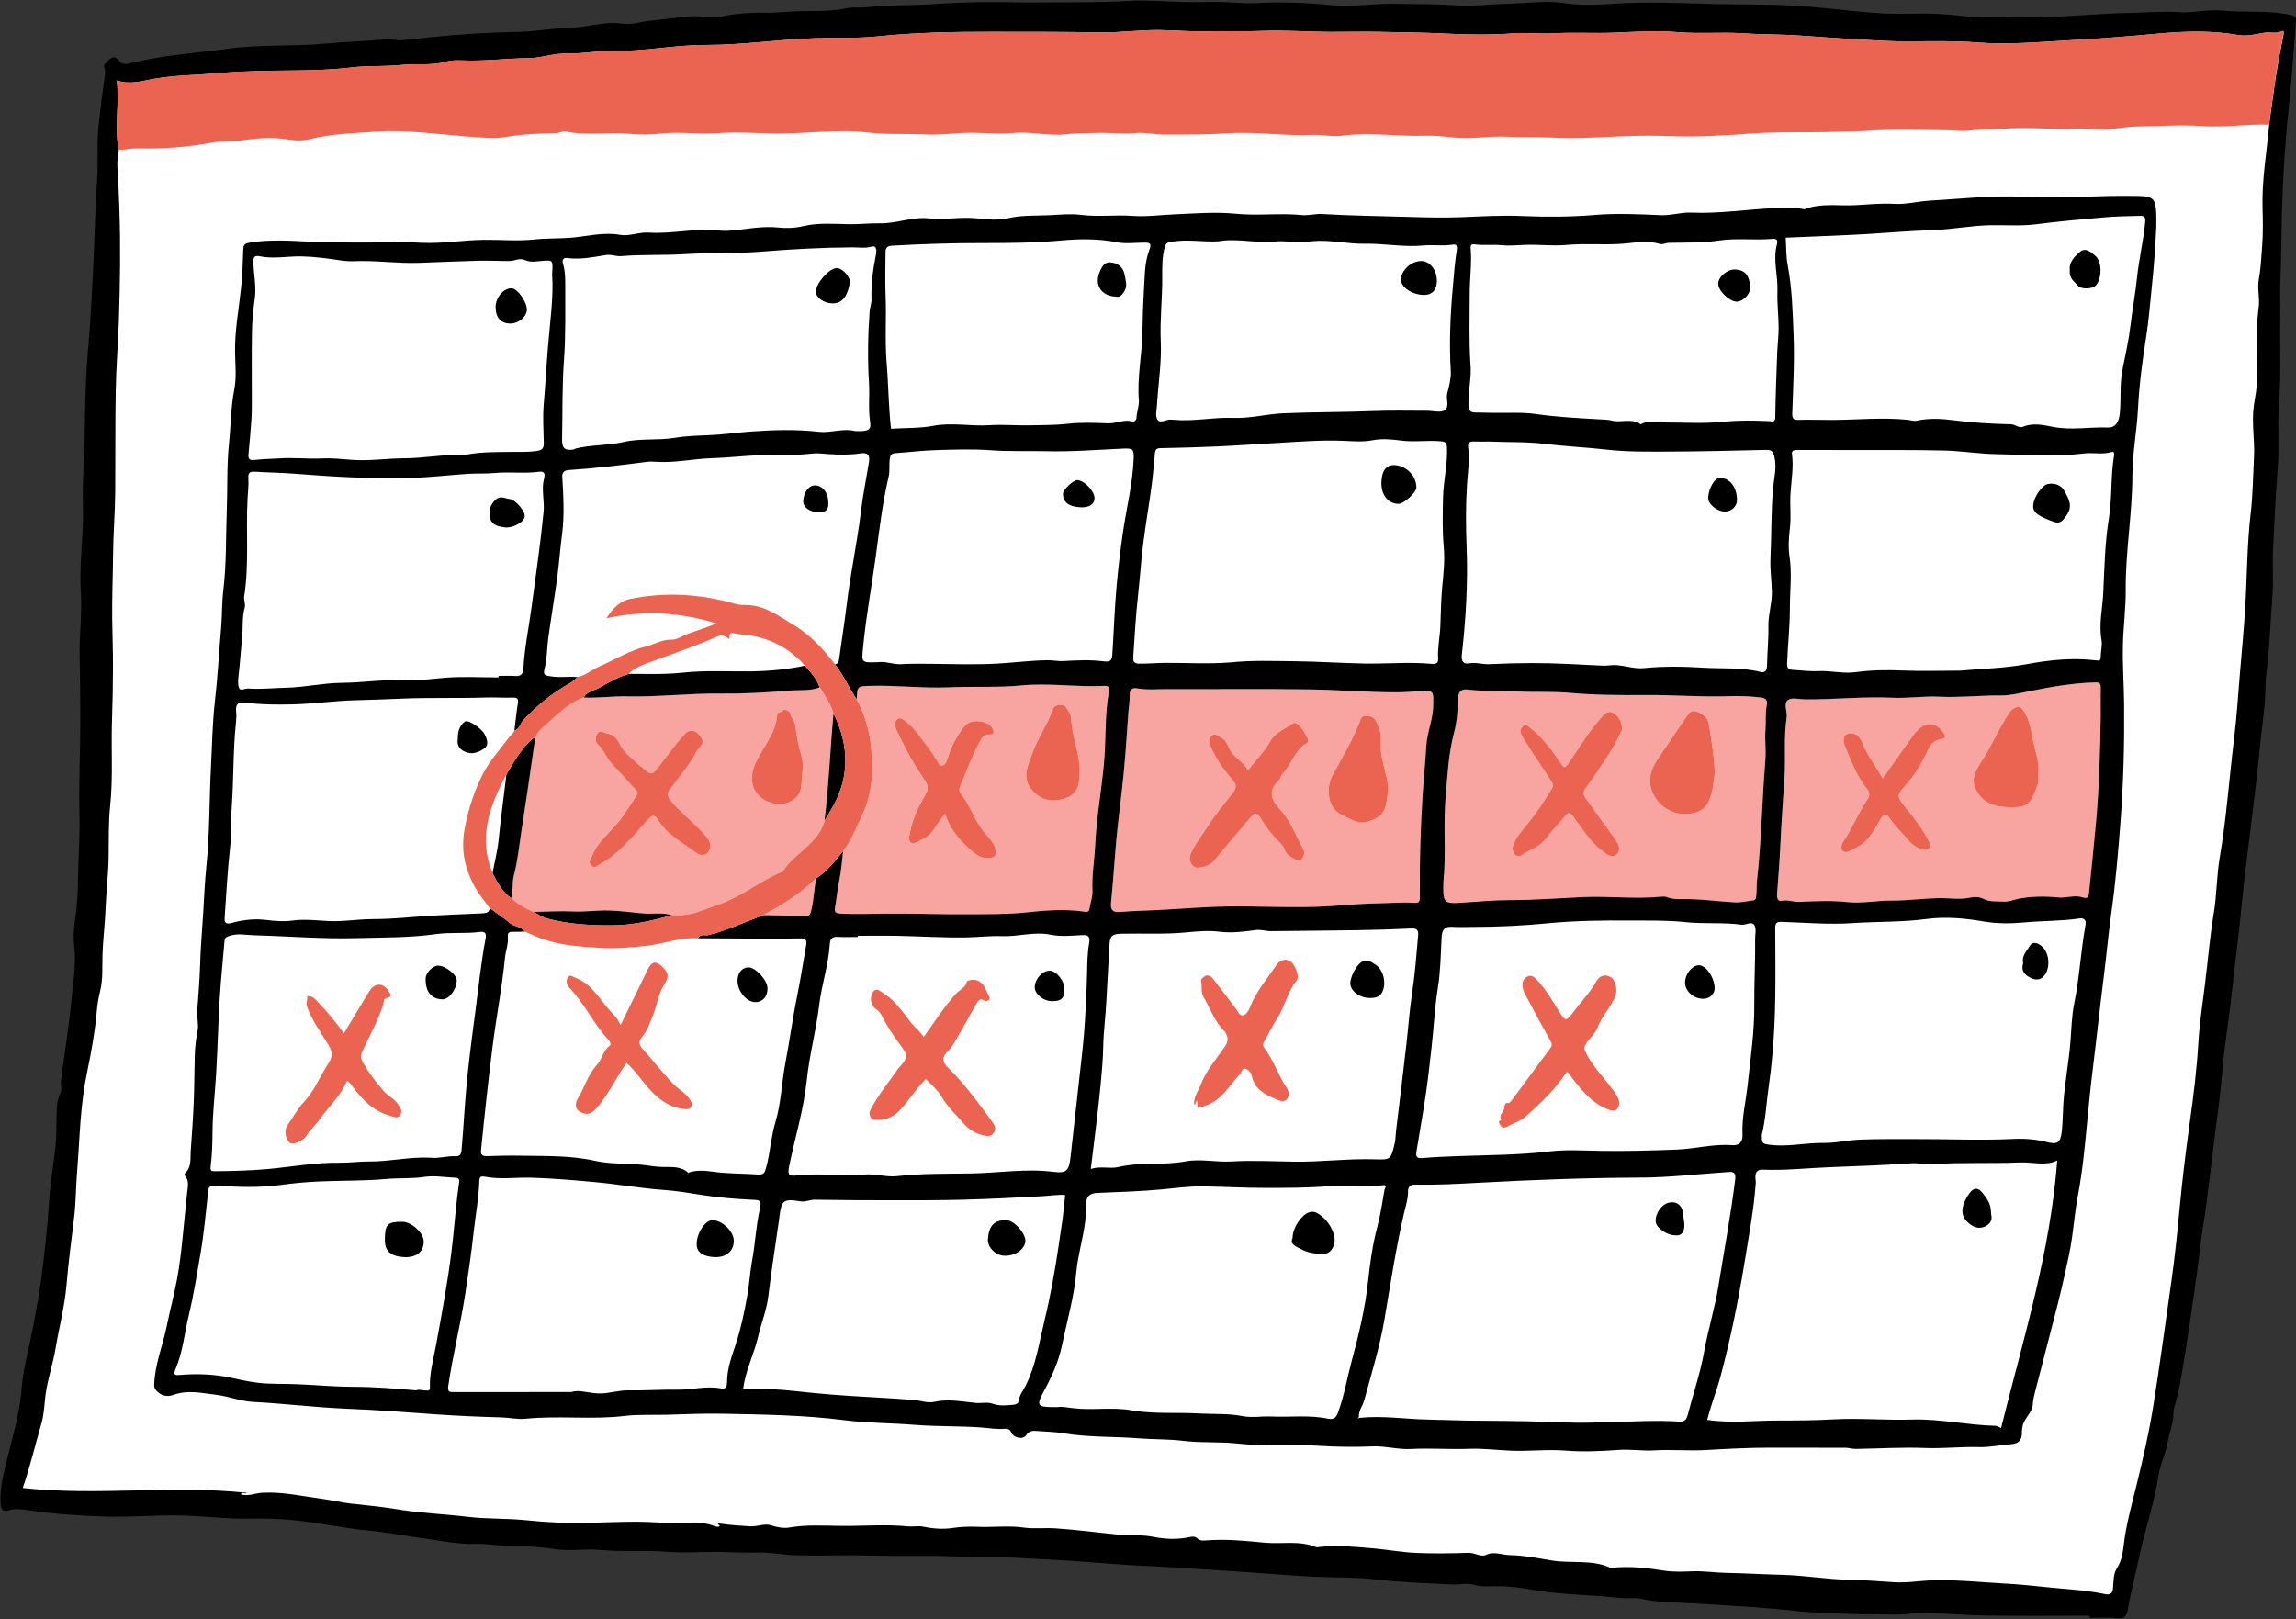 <?xml version="1.0" encoding="UTF-8" standalone="no"?><svg xmlns="http://www.w3.org/2000/svg" xmlns:xlink="http://www.w3.org/1999/xlink" fill="#000000" height="352.7" preserveAspectRatio="xMidYMid meet" version="1" viewBox="-0.1 -0.1 500.1 352.7" width="500.1" zoomAndPan="magnify"><rect x="-0.1" y="-0.1" width="500.1" height="352.7" fill="#333333" stroke="none"/><g id="change1_1"><path d="M498.93,4.26c0,0.04,0,0.09-0.01,0.15c-0.16,1.91-0.3,3.82-0.45,5.73c-0.29,3.86-0.59,7.86-1.01,11.77 c-0.86,8.07-1.4,16.24-1.62,24.29c-0.05,1.94-0.08,3.88-0.11,5.82c-0.04,2.92-0.09,5.95-0.22,8.92c-0.07,1.66-0.06,3.37-0.04,5.02 c0.01,1.13,0.02,2.26,0,3.38c-0.03,2.07-0.02,4.15,0,6.23c0.03,4.02,0.06,8.17-0.27,12.21c-0.2,2.39-0.17,4.79-0.14,7.1 c0.03,2.16,0.06,4.4-0.11,6.58c-0.42,5.54-0.76,11.45-1.05,18.06c-0.07,1.54-0.05,3.1-0.03,4.61c0.02,1.91,0.05,3.88-0.11,5.78 c-0.16,1.97-0.28,3.93-0.4,5.9c-0.21,3.44-0.43,7-0.88,10.46c-0.18,1.34-0.21,2.69-0.25,4c-0.03,1.21-0.07,2.45-0.21,3.65 c-0.38,3.17-0.72,6.36-1.05,9.54c-0.21,2.01-0.42,4.02-0.65,6.03c-0.32,2.84-0.66,5.67-1.01,8.51c0,0-0.59,4.83-0.77,6.26 c-0.32,2.57-0.65,5.14-0.94,7.72c-0.22,1.9-0.41,3.8-0.6,5.7c-0.27,2.68-0.55,5.44-0.89,8.15c-0.3,2.32-0.55,4.65-0.81,6.98 c-0.35,3.19-0.71,6.49-1.18,9.72c-0.62,4.33-1.06,8.12-1.35,11.59c-0.26,3.15-0.68,6.35-1.08,9.44c-0.18,1.34-0.35,2.68-0.51,4.02 c-0.43,3.53-1.37,11.19-1.37,11.19c-0.29,2.33-0.59,4.73-0.98,7.08c-0.38,2.26-0.66,4.57-0.93,6.8c-0.18,1.51-0.37,3.03-0.58,4.54 c-0.83,5.87-1.69,11.93-2.66,17.97l-0.07,0.43c-0.56,3.52-1.15,7.15-2.16,10.57c-0.22,0.74-0.23,1.38-0.25,1.94 c-0.01,0.3-0.01,0.6-0.06,0.9c-0.12,0.72-0.32,1.44-0.53,2.2c-0.18,0.65-0.36,1.3-0.49,1.96c-0.31,1.52-0.63,2.76-1.02,3.88 c-0.45,1.29-0.94,2.81-1.18,4.36c-0.53,3.43-1.45,6.85-2.34,10.16c-0.65,2.4-1.31,4.88-1.83,7.36c-0.3,1.41-0.62,2.81-0.95,4.22 c-0.54,2.34-1.11,4.77-1.52,7.2c-0.17,1.02-0.4,1.02-0.86,1.02c-0.12,0-0.25-0.01-0.4-0.03c-0.72-0.09-1.49-0.13-2.44-0.13 c-0.6,0-1.21,0.02-1.81,0.04c-0.23,0.01-0.45,0.01-0.68,0.02v-0.45h-1.07c-2.22,0-4.44,0.01-6.66,0.01 c-2.22,0.01-4.43,0.01-6.65,0.01c-2.98,0-5.96-0.01-8.94-0.06c-2.21-0.03-4.47-0.15-6.66-0.26c-2.58-0.13-5.26-0.27-7.9-0.27 c-0.96,0-1.84,0.09-2.7,0.17c-0.86,0.09-1.67,0.17-2.49,0.17c-0.17,0-0.34,0-0.52-0.01c-1.36-0.06-2.72-0.07-4.07-0.07h-1.16 c-1.18,0-2.36,0-3.54-0.05l-2.5-0.09c-3.4-0.11-6.92-0.23-10.33-0.62c-5.03-0.57-10.15-0.89-15.1-1.2l-2.35-0.15 c-2.96-0.19-6.4-0.4-9.81-0.52c-2.27-0.09-4.3-0.34-6.2-0.76c-0.46-0.1-0.99-0.15-1.71-0.15c-0.3,0-0.61,0.01-0.91,0.02 c-0.29,0.01-0.58,0.01-0.87,0.01c-0.33,0-0.65-0.01-0.95-0.04c-2.6-0.3-5.25-0.47-7.8-0.63c-3.76-0.24-7.64-0.49-11.4-1.16 c-2.07-0.37-4.81-0.79-7.61-0.79c-0.39,0-0.75,0.01-1.12,0.02c-0.38,0.01-0.76,0.02-1.14,0.02c-0.76,0-1.76-0.03-2.71-0.31 c-0.54-0.16-1.12-0.23-1.82-0.23c-0.48,0-0.97,0.03-1.46,0.07c-0.45,0.03-0.89,0.07-1.34,0.07c-0.13,0-0.26,0-0.39-0.01 c-1.41-0.08-2.82-0.14-4.23-0.21c-4.02-0.19-8.18-0.38-12.25-0.87c-2.97-0.36-6-0.41-8.92-0.47c-1.72-0.03-3.43-0.06-5.15-0.16 c-2.88-0.15-5.75-0.37-8.63-0.58c-1.63-0.12-3.25-0.24-4.88-0.35l-0.59-0.04c-5.2-0.35-10.4-0.7-15.61-1.02 c-1.78-0.11-3.56-0.19-5.35-0.28c-2.93-0.14-5.95-0.29-8.91-0.53c-7.88-0.67-15.82-1.08-23.23-1.43c-0.58-0.03-1.16-0.04-1.74-0.04 c-0.72,0-1.45,0.01-2.17,0.03c-0.71,0.01-1.42,0.03-2.13,0.03c-0.73,0-1.46-0.02-2.18-0.07c-3.25-0.22-6.49-0.26-9.5-0.26 l-4.73,0.01c-1.76,0-3.51-0.01-5.27-0.06c-1.77-0.05-3.53-0.06-5.3-0.06c-1.31,0-2.62,0.01-3.93,0.02 c-1.31,0.01-2.61,0.02-3.92,0.02c-1.33,0-2.65-0.01-3.98-0.03c-1.25-0.02-2.55-0.17-3.8-0.3c-1.43-0.16-2.92-0.32-4.4-0.32l-0.43,0 c-0.49,0.01-0.97,0.01-1.46,0.01c-1.47,0-2.93-0.04-4.39-0.08c-0.78-0.02-1.56-0.04-2.34-0.06c-0.39-0.01-0.79-0.01-1.18-0.01 c-1.11,0-2.22,0.03-3.32,0.05c-1.09,0.03-2.18,0.05-3.27,0.05c-1.34,0-2.46-0.04-3.5-0.12c-2.14-0.17-4.28-0.19-6.12-0.19l-2.22,0 c-1.96,0-4.23-0.02-6.44-0.23c-0.68-0.06-1.41-0.1-2.23-0.1c-0.81,0-1.62,0.03-2.43,0.06c-0.78,0.03-1.56,0.06-2.35,0.06 c-1.07,0-1.95-0.06-2.77-0.18c-2.05-0.3-4.46-0.61-6.81-0.61c-0.36,0-0.71,0.01-1.07,0.02c-0.24,0.01-0.48,0.01-0.72,0.01 c-1.36,0-2.74-0.15-4.07-0.3c-1.37-0.15-2.8-0.31-4.23-0.31c-0.22,0-0.44,0-0.65,0.01c-0.26,0.01-0.52,0.01-0.77,0.01 c-2.41,0-4.84-0.38-7.2-0.74c-0.89-0.14-1.77-0.27-2.66-0.39c-1.58-0.21-3.15-0.46-4.72-0.71c-2.56-0.4-5.21-0.82-7.85-1.08 c-2.76-0.27-5.55-0.71-8.25-1.14c-2.75-0.44-5.59-0.89-8.42-1.16c-2.23-0.21-4.64-0.31-7.57-0.31c-0.73,0-1.46,0.01-2.19,0.01 l-0.69,0c-2.48,0-5.02-0.18-7.47-0.35c-1.96-0.14-3.98-0.28-6-0.34c-0.66-0.02-1.32-0.02-1.98-0.02c-2.09,0-4.21,0.08-6.25,0.15 c-2.02,0.07-4.12,0.15-6.16,0.15c-0.61,0-1.22-0.01-1.84-0.02c-6-0.15-11.54-0.59-16.94-1.35l-0.43-0.06 c-0.77-0.11-1.57-0.23-2.41-0.23c-0.77,0-1.45,0.1-2.09,0.31c-0.19,0.06-0.3,0.08-0.37,0.08c0-0.05-0.05-0.21-0.07-0.53 c-0.09-1.54,0.01-3.06,0.31-4.66c0.48-2.5,1.13-5.03,1.76-7.47c1.07-4.16,2.18-8.47,2.52-12.93c0.21-2.83,0.86-5.71,1.48-8.5 c0.3-1.33,0.59-2.65,0.85-3.98c0.78-4.04,1.65-8.8,2.22-13.55c0.55-4.6,1.11-9.5,1.39-14.41c0.14-2.46,0.48-4.97,0.82-7.4 c0.22-1.61,0.44-3.23,0.61-4.84c0.15-1.46,0.17-2.94,0.19-4.37c0.01-0.52,0.04-2.39,0.04-2.39c0.02-1.62,0.04-3.15,0.77-4.55 c0.36-0.68,0.27-1.41,0.2-2.06c-0.03-0.3-0.07-0.61-0.04-0.83c0.26-2.01,0.55-4.02,0.83-6.04c0.55-3.88,1.12-7.89,1.49-11.86 c0.08-0.84,0.17-1.68,0.27-2.53c0.34-3,0.68-6.11,0.29-9.23c-0.26-2.06,0.01-4.06,0.29-6.17l0.03-0.26c0.33-2.47,0.51-5.06,0.53-7.7 c0.02-1.92,0.09-3.84,0.17-5.76c0.11-2.78,0.22-5.66,0.15-8.5c-0.1-4.11-0.01-8.3,0.07-12.35c0.07-3.24,0.14-6.59,0.11-9.9 l-0.01-1.93c-0.03-3.53-0.05-7.08-0.13-10.59c-0.04-2,0.06-4.05,0.17-6.02c0.13-2.56,0.27-5.21,0.09-7.83 c-0.22-3.29-0.01-6.65,0.19-9.89c0.16-2.57,0.32-5.23,0.28-7.87c-0.04-2.78-0.06-5.75,0.09-8.65c0.19-3.56,0.26-7.17,0.33-10.66 c0.1-5.09,0.2-10.35,0.67-15.49c0.59-6.49,0.9-13.09,1.2-19.48l0.06-1.31c0.09-1.97,0.16-3.94,0.24-5.91 c0.13-3.47,0.26-7.05,0.51-10.56c0.12-1.72,0.11-3.47,0.1-5.17c-0.01-1.92-0.02-3.9,0.16-5.8c0.34-3.53,0.81-7.12,1.28-10.59 l0.21-1.61c0.06-0.49-0.07-0.91-0.17-1.21c-0.01-0.04-0.03-0.09-0.04-0.13c0.14-0.14,0.29-0.29,0.43-0.44 c0.17-0.18,0.44-0.47,0.58-0.54c0.01,0.03,0.16,0.14,0.41,0.46c0.46,0.61,1.31,0.97,2.26,0.97c0.3,0,0.6-0.04,0.88-0.11 c5.16-1.29,10.54-1.92,15.75-2.52c1.99-0.23,3.99-0.46,5.98-0.73c3.79-0.51,7.69-0.58,11.46-0.66c3.11-0.06,6.32-0.12,9.48-0.42 c2.25-0.22,4.55-0.35,6.78-0.48c2.12-0.12,4.32-0.25,6.48-0.45c0.09-0.01,0.19-0.01,0.28-0.01c0.38,0,0.76,0.05,1.15,0.1 c0.48,0.06,0.96,0.12,1.43,0.12c0.12,0,0.24,0,0.36-0.01c1.48-0.1,2.97-0.27,4.41-0.44c0.73-0.08,1.46-0.17,2.18-0.24 c6.16-0.64,12.67-1.03,19.36-1.16c1.79-0.04,3.57-0.24,5.3-0.43c1.72-0.19,3.5-0.39,5.23-0.42c1.65-0.03,3.26-0.29,4.83-0.55 c1.63-0.27,3.17-0.52,4.72-0.52c0.65,0,1.25,0.04,1.84,0.13c0.41,0.06,0.81,0.09,1.22,0.09c1.09,0,2.12-0.2,3.12-0.39 c0.69-0.13,1.35-0.26,2-0.32c1.3-0.12,2.59-0.28,3.89-0.44c1.73-0.21,3.51-0.43,5.25-0.54c0.15-0.01,0.3-0.01,0.44-0.01 c0.61,0,1.24,0.07,1.9,0.14c0.7,0.07,1.42,0.15,2.16,0.15c0.65,0,1.23-0.06,1.79-0.18c2.61-0.57,5.4-0.86,8.3-0.86 c0.29,0,1.47,0.01,1.47,0.01c1.41,0,2.82-0.09,4.18-0.19c1.16-0.08,2.32-0.16,3.48-0.17l1.65-0.02c2.75-0.02,5.59-0.04,8.41-0.65 c0.59-0.13,1.24-0.14,1.86-0.14l0.7,0c0.56,0,1.11-0.01,1.66-0.07c2.77-0.32,5.63-0.38,8.39-0.44c2.01-0.05,4.09-0.09,6.14-0.24 c3.7-0.26,7.58-0.4,11.53-0.44l1.03,0c1.38,0,2.78,0.02,4.17,0.05c1.4,0.02,2.8,0.05,4.19,0.05l1.09,0 c1.86-0.02,3.73-0.02,5.59-0.03c4.9-0.01,9.96-0.02,14.96-0.32c0.85-0.05,1.71-0.07,2.58-0.07c1.7,0,3.45,0.08,5.14,0.16 c1.23,0.06,2.47,0.11,3.7,0.14c0.92,0.02,1.84,0.03,2.77,0.03c0.97,0,1.95-0.01,2.92-0.02l2.07-0.01c1.17,0,2.38,0.07,3.54,0.14 c1.19,0.07,2.42,0.14,3.64,0.14c0.49,0,0.98-0.01,1.47-0.04c1.63-0.09,3.32-0.14,5.01-0.14c3.49,0,7.06,0.19,10.93,0.57 c0.97,0.1,1.99,0.14,3.12,0.14c1.7,0,3.4-0.11,5.05-0.22c1.61-0.1,3.28-0.21,4.9-0.21l0.64,0.01c1.31,0.02,2.61,0.04,3.92,0.05 c3.2,0.03,6.5,0.06,9.73,0.26c0.78,0.05,1.56,0.07,2.34,0.07c1.78,0,3.57-0.11,5.29-0.21c1.34-0.08,2.67-0.16,4.01-0.19 c1.23-0.03,2.48-0.11,3.73-0.19c1.53-0.1,3.1-0.19,4.61-0.19c1.36,0,2.54,0.08,3.61,0.24c1.61,0.25,3.33,0.37,5.27,0.37 c1.89,0,3.78-0.11,5.61-0.22c1.41-0.08,2.81-0.17,4.22-0.2c1.29-0.03,2.59-0.04,3.88-0.04c3.54,0,7.04,0.09,11.2,0.24 c2.86,0.1,5.77,0.12,8.57,0.15c4.84,0.04,9.85,0.09,14.75,0.5c2.04,0.17,4.09,0.39,6.13,0.6c3.11,0.32,6.32,0.66,9.5,0.85 c1.14,0.07,2.38,0.1,3.9,0.1c0.85,0,1.71-0.01,2.56-0.02c0.85-0.01,1.69-0.02,2.54-0.02c1.19,0,2.39,0.02,3.58,0.08 c1.36,0.07,2.73,0.21,4.1,0.35c1.41,0.14,2.81,0.28,4.2,0.35c0.77,0.04,1.55,0.06,2.33,0.06c0.93,0,1.87-0.02,2.8-0.04 c0.92-0.02,1.85-0.04,2.77-0.04c0.48,0,0.96,0.01,1.43,0.02c0.84,0.03,1.68,0.04,2.52,0.04c3.87,0,7.78-0.25,11.55-0.49 c3.25-0.2,6.6-0.42,9.9-0.47c1.17-0.02,2.35-0.07,3.53-0.12c1.45-0.06,2.9-0.13,4.34-0.13c0.87,0,1.73,0.02,2.59,0.08 c0.39,0.03,0.79,0.04,1.18,0.04c1.23,0,2.44-0.12,3.61-0.23c1.15-0.11,2.24-0.22,3.33-0.22c0.43,0,0.86,0.02,1.3,0.06 c2.01,0.2,4.04,0.22,6.01,0.24c3.16,0.04,6.13,0.07,9.1,0.75C498.88,4.25,498.91,4.26,498.93,4.26z" fill="#ffffff"/></g><g id="change2_1"><path d="M455.02,351.86c-7.42,0-14.84,0.08-22.26-0.03c-4.87-0.07-9.74-0.54-14.61-0.54c-1.87,0-3.76,0.42-5.68,0.33 c-2.92-0.14-5.84-0.01-8.76-0.12c-4.31-0.16-8.63-0.22-12.91-0.71c-5.79-0.66-11.59-0.97-17.4-1.34c-3.25-0.21-6.52-0.4-9.78-0.52 c-2.1-0.08-4.26-0.31-6.39-0.79c-1.2-0.27-2.97,0.01-4.34-0.14c-6.41-0.74-12.88-0.66-19.27-1.8c-2.41-0.43-4.91-0.78-7.46-0.77 c-1.64,0-3.47,0.2-5.23-0.32c-1.48-0.43-3.16,0.03-4.77-0.06c-5.52-0.31-11.04-0.43-16.55-1.09c-4.62-0.56-9.33-0.37-14-0.62 c-4.51-0.24-9.01-0.62-13.52-0.93c-5.4-0.36-10.79-0.73-16.19-1.06c-4.76-0.29-9.53-0.42-14.28-0.82 c-7.72-0.65-15.46-1.06-23.19-1.42c-2.74-0.13-5.51,0.14-8.25-0.04c-6.48-0.45-12.97-0.13-19.45-0.3 c-5.7-0.16-11.41,0.04-17.11-0.06c-2.87-0.05-5.74-0.68-8.59-0.62c-2.76,0.06-5.49-0.07-8.24-0.12c-3.78-0.07-7.58,0.27-11.34-0.03 c-4.94-0.4-9.89,0.05-14.8-0.42c-3.29-0.31-6.55,0.32-9.83-0.16c-2.54-0.37-5.19-0.68-7.67-0.57c-3.3,0.14-6.46-0.7-9.69-0.58 c-3.67,0.13-7.22-0.65-10.81-1.13c-4.18-0.56-8.34-1.38-12.53-1.78c-5.6-0.54-11.09-1.77-16.68-2.3c-3.19-0.31-6.43-0.34-9.64-0.29 c-4.75,0.07-9.46-0.56-14.2-0.69c-5.42-0.14-10.82,0.39-16.23,0.25c-5.7-0.14-11.39-0.57-17.06-1.36c-1.45-0.2-2.97-0.5-4.45-0.03 c-1.33,0.43-1.76-0.21-1.83-1.4c-0.1-1.66,0.01-3.27,0.33-4.93c1.3-6.78,3.74-13.3,4.26-20.28c0.32-4.24,1.54-8.4,2.35-12.6 c0.86-4.47,1.66-8.95,2.21-13.47c0.57-4.77,1.11-9.54,1.39-14.35c0.23-4.11,1-8.19,1.43-12.3c0.2-1.94,0.16-3.9,0.21-5.85 c0.05-1.98-0.07-3.96,0.91-5.84c0.35-0.67-0.06-1.69,0.05-2.53c0.77-5.96,1.77-11.89,2.32-17.86c0.35-3.82,1.05-7.67,0.56-11.53 c-0.29-2.28,0.03-4.47,0.32-6.7c0.33-2.5,0.5-5.04,0.52-7.57c0.05-4.74,0.44-9.5,0.32-14.22c-0.18-7.43,0.24-14.84,0.18-22.27 c-0.03-4.16-0.05-8.35-0.14-12.5c-0.1-4.63,0.56-9.23,0.26-13.81c-0.4-5.98,0.57-11.87,0.47-17.82c-0.05-2.91-0.06-5.82,0.09-8.73 c0.46-8.72,0.21-17.47,1-26.19c0.62-6.9,0.93-13.82,1.25-20.74c0.26-5.49,0.35-11,0.74-16.5c0.26-3.62-0.09-7.34,0.26-11 c0.39-4.09,0.96-8.17,1.5-12.24c0.09-0.65-0.63-1.34,0.01-1.89c0.89-0.77,1.67-2.39,3.11-0.49c0.35,0.45,1.21,0.68,2.03,0.47 c7.17-1.8,14.54-2.29,21.84-3.26c6.98-0.93,14.01-0.42,20.98-1.09c4.42-0.42,8.85-0.52,13.26-0.92c1.07-0.1,2.17,0.27,3.25,0.2 c2.19-0.15,4.37-0.45,6.55-0.68c6.47-0.67,12.95-1.04,19.45-1.17c3.52-0.07,7.02-0.79,10.54-0.85c3.89-0.06,7.65-1.52,11.57-0.92 c2.08,0.32,4.05-0.45,6.08-0.63c3.05-0.28,6.11-0.79,9.17-0.98c2.01-0.12,4.06,0.57,6.13,0.12c3.1-0.68,6.28-0.94,9.42-0.88 c2.76,0.05,5.48-0.31,8.23-0.35c3.27-0.05,6.59,0.06,9.86-0.64c1.36-0.29,2.87-0.06,4.32-0.22c4.84-0.55,9.72-0.35,14.58-0.68 c3.86-0.27,7.74-0.41,11.6-0.44c3.47-0.03,7.01,0.12,10.47,0.08c6.82-0.07,13.66,0.07,20.49-0.34c3.79-0.23,7.67,0.14,11.51,0.23 c2.52,0.06,5.04,0.01,7.57,0c2.93-0.02,5.87,0.41,8.76,0.24c5.4-0.3,10.76-0.09,16.11,0.44c4.58,0.46,9.08-0.36,13.62-0.28 c4.57,0.08,9.14,0.03,13.7,0.32c3.88,0.24,7.7-0.25,11.55-0.34c4.06-0.1,8.25-0.72,12.14-0.12c5.06,0.78,9.98,0.05,14.91-0.07 c5.06-0.12,10.11,0.02,15.14,0.19c7.79,0.27,15.6-0.01,23.38,0.66c5.2,0.44,10.39,1.14,15.6,1.44c4.18,0.25,8.39-0.08,12.57,0.14 c2.76,0.15,5.56,0.55,8.3,0.7c3.06,0.16,6.21-0.1,9.31-0.01c8,0.24,15.94-0.79,23.92-0.92c3.51-0.06,7.06-0.41,10.55-0.16 c3.2,0.22,6.33-0.66,9.44-0.35c5.08,0.49,10.22-0.14,15.25,1.01c0.78,0.18,0.96,0.59,0.91,1.3c-0.48,5.84-0.84,11.69-1.46,17.52 c-0.85,8.05-1.39,16.12-1.61,24.21c-0.13,4.92-0.12,9.83-0.33,14.75c-0.12,2.76,0.01,5.61-0.03,8.37 c-0.1,6.17,0.23,12.37-0.28,18.51c-0.38,4.57,0.1,9.12-0.25,13.67c-0.45,6-0.78,12.01-1.05,18.03c-0.15,3.47,0.14,6.97-0.14,10.43 c-0.45,5.47-0.58,10.96-1.29,16.42c-0.33,2.51-0.15,5.09-0.46,7.64c-0.63,5.18-1.12,10.37-1.7,15.56c-0.39,3.5-0.83,6.99-1.25,10.48 c-0.49,4-1.02,8-1.47,12.01c-0.52,4.62-0.91,9.26-1.49,13.87c-0.71,5.57-1.18,11.15-1.98,16.72c-0.55,3.8-1.03,7.66-1.34,11.52 c-0.37,4.51-1.05,9-1.6,13.5c-0.43,3.53-0.86,7.07-1.3,10.6c-0.32,2.58-0.63,5.15-1.06,7.71c-0.63,3.75-0.97,7.55-1.5,11.31 c-0.85,6-1.7,12.01-2.66,17.99c-0.6,3.74-1.19,7.51-2.26,11.13c-0.3,1.01-0.13,1.82-0.28,2.71c-0.23,1.42-0.74,2.79-1.02,4.2 c-0.27,1.37-0.6,2.71-1.06,4.03c-0.47,1.36-0.92,2.76-1.13,4.17c-0.92,5.97-2.94,11.67-4.18,17.58c-0.79,3.79-1.81,7.55-2.46,11.38 c-0.23,1.37-0.79,2.08-2.44,1.87c-1.93-0.24-3.91-0.06-5.87-0.06C455.02,352.17,455.02,352.01,455.02,351.86z M25.77,32.59 c-0.11,1.16-0.38,2.33-0.3,3.47c0.2,3.06,0.32,6.12,0.43,9.18c0.29,8.15,0.16,16.27-0.1,24.41c-0.16,5.1-0.61,10.19-0.69,15.29 c-0.12,7.32-0.06,14.63-0.11,21.95c-0.03,4.65-0.44,9.31-0.47,13.93c-0.04,4.58-0.24,9.16-0.19,13.75 c0.04,3.65,0.19,7.29,0.17,10.93c-0.02,3.74-0.08,7.51-0.21,11.26c-0.22,6.2,0.26,12.41-0.4,18.62c-0.39,3.71-0.29,7.49-0.34,11.23 c-0.05,3.77-0.53,7.52-0.67,11.27c-0.12,3.41-0.58,6.79-0.67,10.21c-0.06,2.58,0.12,5.22-0.53,7.79c-0.35,1.38-0.57,2.81-0.7,4.23 c-0.39,4.44-1.17,8.83-2.08,13.16c-0.75,3.57-1.18,7.17-1.46,10.75c-0.29,3.73-0.46,7.48-0.76,11.22c-0.26,3.21-0.25,6.47-0.62,9.64 c-0.58,4.93-1.26,9.85-1.67,14.8c-0.39,4.72-1.62,9.28-2.39,13.92c-0.56,3.39-1.72,6.64-2.18,10.07c-0.28,2.11-0.31,4.27-0.92,6.36 c-1.35,4.63-2.44,9.33-4.05,14c16.26,1.77,32.57-0.67,48.73,1.05c-0.2,0.43-1.02-0.35-1.25,0.34c1.6,0.49,3.12-0.26,4.69-0.35 c4.47-0.24,8.79,0.77,13.16,1.35c2.03,0.27,4.04,0.77,6.04,1c3.26,0.37,6.58,0.66,9.77,1.19c5.27,0.88,10.58,1.09,15.86,1.71 c4.2,0.5,8.47,0.3,12.68,0.74c4.39,0.46,8.79,0.67,13.17,0.58c3.74-0.08,7.48-0.28,11.23-0.25c2.55,0.02,5.09,0.24,7.64,0.29 c2.96,0.06,5.96-0.49,8.86,0.62c0.32,0.12,0.79,0.27,1.04,0.13c0.62-0.33-0.44-0.37-0.18-0.6c0.13-0.12,0.47-0.05,0.7-0.01 c2.07,0.31,4.15,0.42,6.24,0.56c1.6,0.11,3.24-0.69,4.59-0.22c1.39,0.48,2.9,0.68,4.03,0.48c3.76-0.65,7.53-0.39,11.26-0.35 c4.83,0.05,9.66-0.38,14.49,0.1c1.13,0.11,2.32-0.16,3.42,0.07c2.13,0.45,4.3,0.6,6.39,0.28c1.86-0.28,3.69-0.33,5.53-0.25 c3.29,0.14,6.55-0.31,9.88,0.16c2.25,0.32,4.69,0.02,7.02,0.18c4.66,0.31,9.3,0.95,13.95,1.39c2.4,0.23,4.81-0.05,7.24,0.45 c2.62,0.53,5.35,0.64,8.03,0.05c0.52-0.12,1.16-0.16,1.58,0.26c0.61,0.62,1.37,0.52,2.06,0.47c4.27-0.35,8.54,0.12,12.75,0.51 c3.66,0.33,7.43-0.54,10.99,0.93c0.26,0.11,0.6,0.02,0.91-0.01c3.95-0.42,7.88-0.03,11.81,0.32c3.1,0.28,6.18,0.85,9.29,0.98 c3.77,0.17,7.56,0.09,11.34-0.02c1.32-0.04,2.68,0.96,3.71,0.47c1.85-0.88,3.54,0,5.25,0.03c3.09,0.05,6.17,0.68,9.24,1.18 c4.21,0.68,8.63-0.29,12.69,1.59c0.05,0.02,0.12,0.02,0.18,0.01c3.85-0.43,7.67-0.02,11.45,0.59c2.16,0.35,4.25,0.22,6.4,0.15 c2.4-0.07,4.8,0.31,7.21,0.35c4.1,0.08,8.2,0.33,12.29,0.43c4.8,0.12,9.53,0.98,14.32,1.06c3.28,0.06,6.56,0.32,9.83,0.54 c3.04,0.2,6.04-0.39,9.07-0.43c5.31-0.08,10.6,0.48,15.88,0.77c2.69,0.15,5.5,0.44,8.24,0.73c4.28,0.47,8.59,0.6,12.82,1.52 c0.89,0.19,1.65,0.06,1.75-1.22c0.12-1.49,0.08-3.22,0.84-4.38c1.09-1.67,1.32-3.59,1.52-5.24c0.54-4.47,1.76-8.76,2.82-13.08 c1.37-5.59,2.66-11.19,3.57-16.85c1.46-9.04,2.64-18.12,3.95-27.18c0.76-5.32,1.31-10.68,1.81-16.02 c0.59-6.28,1.36-12.53,2.22-18.77c0.79-5.67,1.51-11.36,1.85-17.07c0.27-4.38,0.91-8.69,1.46-13.02c0.65-5.17,1.06-10.38,1.92-15.52 c0.67-4.03,0.61-8.12,1.3-12.14c1.47-8.56,2.06-17.22,3.12-25.83c0.57-4.6,0.85-9.22,1.24-13.83c0.41-4.92,0.89-9.85,1.19-14.76 c0.41-6.81,0.38-13.63,1.18-20.43c0.48-4.12,0.52-8.3,0.73-12.45c0.19-3.73-0.58-7.44-0.02-11.2c0.29-1.93,0.72-3.95,0.66-5.81 c-0.13-4.06,0.02-8.11,0.08-12.16c0.02-1.22,0.22-2.45,0.33-3.63c0.2-1.97-0.37-3.87,0.01-5.87c0.43-2.32,0.52-4.74,0.71-7.12 c0.22-2.79,0.17-5.62,0.09-8.42c-0.17-6.09,0.92-12.06,1.44-18.09c0.51-3.66,0.97-7.32,1.54-10.97c0.45-2.86,1.02-5.71,1.57-8.56 c0.09-0.45,0.2-1.07-0.39-0.8c-1.22,0.58-2.47,0.12-3.7,0.31c-1.89,0.3-3.82,0.83-5.77,0.49c-5.67-0.98-11.35-0.84-17.06-0.33 c-6.39,0.58-12.79,1.12-19.19,1.46c-6.86,0.37-13.71,1.05-20.63,0.5c-4.79-0.38-9.64-0.28-14.47-0.23 c-4.06,0.04-8.16-0.24-12.23-0.48c-3.91-0.23-7.83-0.51-11.74-0.79c-4.24-0.3-8.49-0.22-12.74-0.5c-4.58-0.3-9.25,0.15-13.87-0.24 c-4.6-0.38-9.21-0.09-13.78,0.1c-4.47,0.19-8.93-0.11-13.38,0.15c-2.91,0.17-5.79-0.21-8.7,0c-4.75,0.35-9.51,0.32-14.27,0.08 c-4.98-0.25-9.98-0.32-14.97-0.4c-3.55-0.06-7.09,0.01-10.64,0.01c-4.87,0-9.77-0.4-14.61-0.22c-4.12,0.16-8.24,0.01-12.36,0.11 c-3.43,0.08-6.89-0.26-10.35-0.29c-4.32-0.04-8.64,0.59-12.93,0.51c-7.83-0.14-15.65-0.12-23.47-0.13c-8.35-0.02-16.68,0.13-25.01,1 c-4.63,0.48-9.34,0.23-14.01,0.41c-7.79,0.3-15.52,1.47-23.3,1.45c-6.77-0.02-13.41,1.42-20.18,1.3c-3.36-0.06-6.75,0.65-10.15,0.56 c-2.8-0.07-5.52,0.98-8.21,1.01c-4.85,0.04-9.68,0.7-14.54,0.5c-1.18-0.05-2.4-0.05-3.61,0.29c-3.18,0.9-6.5,0.36-9.75,0.7 c-3.59,0.38-7.24,0.11-10.82,0.54c-3.98,0.48-7.96,0.6-11.93,0.65c-5.6,0.07-11.19,0.07-16.78,0.58c-4.81,0.44-9.66,0.42-14.44,1.28 c-2.54,0.46-5.07,1.27-7.92,0.33C25.96,22.6,24.76,27.61,25.77,32.59z" fill="#000001"/></g><g id="change3_1"><path d="M457.46,156.12c-0.11,7.6-0.31,15.19-1,22.77c-0.46,5.15-1.01,10.29-1.53,15.43c-0.1,1.01-0.29,1.4-1.44,1.03 c-1.74-0.55-3.52,0.2-5.34,0.02c-2.83-0.28-5.7-0.26-8.57,0.29c-1.08,0.21-2.11,0.7-3.3,0.62c-1.5-0.1-2.98,0.12-4.44-0.63 c-0.81-0.42-1.83-0.46-2.85-0.23c-1.87,0.42-3.83,0.16-5.71,0.12c-3.82-0.07-7.6,0.55-11.37,0.52c-3.25-0.02-6.44,0.66-9.72,0.32 c-3.4-0.36-6.88-0.19-10.31-0.04c-1.35,0.06-2.6-0.53-3.99-0.22c-0.71,0.16-0.97-0.66-0.91-1.43c0.27-3.69,0.58-7.38,0.74-11.08 c0.21-4.75,0.57-9.49,0.88-14.23c0.29-4.43-0.2-8.87,0.48-13.29c0.19-1.21-0.79-2.96,0.3-3.73c0.84-0.6,2.45-0.13,3.71-0.12 c6.36,0.03,12.71-0.64,19.08-0.36c3.38,0.15,6.76-0.4,10.08-0.23c4.54,0.22,9.02-0.31,13.53-0.27c1.99,0.02,4.04-0.48,6.06-0.9 c4.78-0.98,9.59-1.81,14.5-1.94c0.91-0.02,1.16,0.3,1.14,1.15C457.43,151.84,457.46,153.98,457.46,156.12z M410,169.48 c-1.58-2.81-3.5-5.15-4.57-8.04c-0.46-1.23-1.74-2.14-3.09-1.7c-1.25,0.41-0.91,1.96-0.58,2.74c1.35,3.15,2.51,6.44,4.69,9.14 c0.78,0.97,0.74,1.59,0.1,2.55c-1.94,2.92-3.21,6.24-5.22,9.14c-0.35,0.5-0.54,1.44-0.07,1.95c0.45,0.49,1.21,0.21,1.8-0.1 c1.23-0.66,2.48-1.26,3.47-2.33c1.31-1.41,2.15-3.09,3.11-4.71c0.61-1.03,1.2-0.97,1.76-0.1c1.22,1.88,2.9,3.35,4.3,5.06 c0.73,0.9,1.66,1.38,2.66,1.82c0.66,0.29,1.37,0.08,1.82-0.26c0.49-0.37,0.09-1.01-0.16-1.5c-1.44-2.9-3.5-5.39-5.5-7.9 c-1.35-1.69-1.43-2.23,0.05-3.83c2.08-2.23,3.66-4.82,4.99-7.53c0.68-1.4,1.2-2.66,2.98-2.92c0.69-0.1,1.56-0.28,0.61-1.54 c-2.16-2.89-4.64-2.01-6.6,0.75C414.39,163.24,412.24,166.3,410,169.48z M443.86,168.33c0.32-2.62-0.8-5.01-1.21-7.51 c-0.31-1.91-0.7-3.81-1.66-5.54c-0.37-0.67-0.82-1.45-1.52-1.38c-0.72,0.07-1.38,0.46-1.95,1.3c-2.24,3.32-3.74,7.04-5.92,10.39 c-1.14,1.75-2.5,3.84-1.42,6.12c1.88,3.99,5.61,4.15,9.31,3.99c2.76-0.12,3.25-2.51,4.11-4.5 C444.01,170.24,443.77,169.28,443.86,168.33z M312.07,153.37c0.07,2.93-1.34,5.95-1.52,9.17c-0.2,3.49-0.57,6.97-0.79,10.46 c-0.48,7.43-0.71,14.87-0.6,22.31c0.02,1.14-0.29,1.34-1.49,1.26c-2.47-0.16-4.96,0.07-7.44,0.11c-3.31,0.06-6.6,0.3-9.9,0.56 c-8.62,0.66-17.26-0.15-25.88,0.2c-5.25,0.21-10.49,0.69-15.74,0.85c-1.65,0.05-3.29,0.15-4.93,0.28c-1.62,0.13-2.03-0.56-1.89-1.98 c0.33-3.38,0.61-6.76,0.85-10.15c0.34-4.71,0.92-9.41,1.48-14.1c0.68-5.63,1.03-11.29,1.42-16.94c0.1-1.39,0.36-2.79,0.31-4.18 c-0.04-1.29,0.8-1.51,1.59-1.37c2.26,0.4,4.51,0.17,6.76,0.18c10.32,0.04,20.64-0.09,30.95,0.06c6.36,0.09,12.7,0.66,19.07,0.63 c1.73-0.01,3.45-0.19,5.18-0.24C312.15,150.39,312.15,150.41,312.07,153.37z M271.7,167.74c-0.81-1.73-2.4-2.5-3.44-3.81 c-0.86-1.08-0.97-2.69-2.38-3.36c-0.64-0.31-1.34-1.05-1.98-0.47c-0.68,0.61-0.74,1.47-0.3,2.45c1.21,2.69,2.86,5.08,4.8,7.27 c0.86,0.97,0.81,1.76,0.07,2.73c-1.8,2.35-3.75,4.57-5.33,7.1c-1.31,2.1-2.95,3.99-3.91,6.31c-0.67,1.61,0.51,3.21,2.01,2.93 c1.21-0.23,2.41-0.59,3.31-1.7c2.48-3.08,5.1-6.05,7.61-9.1c0.87-1.06,1.42-1.45,2.33,0.07c1.01,1.7,2.26,3.31,3.63,4.73 c0.59,0.62,1.32,1.22,1.53,1.95c0.34,1.16,1.18,1.64,2.05,2.09c0.47,0.24,1.24,0.79,1.64,0.25c0.45-0.61,0.92-1.42,0.42-2.32 c-1.6-2.89-2.67-6.11-4.98-8.57c-1.93-2.05-2.84-4.06-0.36-6.35c0.38-0.35,0.43-1.05,0.79-1.43c2.02-2.13,2.74-5.28,5.47-6.84 c0.14-0.08,0.25-0.49,0.17-0.64c-0.51-0.95-0.96-1.97-1.66-2.77c-0.4-0.47-1.1-1.25-1.89-0.68c-1.66,1.19-3.73,1.95-4.75,3.83 C275.27,163.72,273.33,165.48,271.7,167.74z M302.25,172.49c0.13-0.98-0.04-1.92-0.24-2.86c-0.61-2.94-1.69-5.81-1.4-8.87 c0.14-1.5-0.44-2.68-1.08-3.9c-0.47-0.89-1.29-0.97-2.19-0.99c-0.94-0.02-1.03,0.68-1.28,1.29c-1.63,4.07-3.86,7.84-5.95,11.67 c-1.27,2.33-1.27,6.66,1.59,8.34c0.94,0.55,1.96,0.96,2.94,1.43c1.69,0.81,3.29,0.41,4.86-0.36 C301.96,177.04,301.86,174.66,302.25,172.49z M314.31,191.82c0.6-5.73-0.08-12.02,0.46-18.24c0.41-4.71,0.62-9.47,1.85-14.13 c0.63-2.36,0.8-4.96,0.88-7.45c0.05-1.71,0.93-2.03,2.07-1.9c3.59,0.42,7.2,0.22,10.79,0.41c3.83,0.2,7.69-0.02,11.5,0.31 c5.57,0.49,11.17,0.51,16.72,0.47c6.04-0.04,12.06,0.48,18.1,0.25c2.22-0.08,4.45,0.03,6.68,0.27c1.18,0.13,1.58,0.62,1.38,1.61 c-0.38,1.84-0.17,3.71-0.3,5.56c-0.16,2.15,0.17,4.3-0.02,6.48c-0.73,8.76-0.84,17.57-1.83,26.32c-0.03,0.3-0.04,0.61-0.05,0.91 c-0.09,3.23-0.08,3.25-0.93,3.35c-1.29,0.15-2.53,0.47-3.89,0.4c-3.33-0.18-6.64-0.63-9.99-0.71c-1.58-0.04-3.28,0.19-4.85-0.45 c-0.32-0.13-0.73-0.11-1.08-0.07c-5.77,0.56-11.54-0.17-17.34,0.1c-5.21,0.24-10.43,0.66-15.66,0.65c-3.54,0-7.08,0.35-10.62,0.57 C314.36,196.77,314.13,196.54,314.31,191.82z M353.28,158.8c-0.21-1.69-0.78-2.95-1.99-3.6c-1.3-0.7-2.12,0.45-2.86,1.3 c-2.54,2.88-4.5,6.18-6.68,9.33c-1.05,1.51-1.05,1.55-2.12,0c-1.89-2.74-3.86-5.42-6.54-7.47c-0.46-0.35-0.92-1.03-1.5-0.25 c-0.39,0.53-0.83,0.95-0.29,1.89c1.94,3.39,4.27,6.53,6.32,9.84c0.33,0.54,0.77,1.02,0.4,1.65c-1.57,2.65-3.28,5.21-5.19,7.63 c-1.26,1.59-2.75,3.05-3.38,5.03c-0.43,1.35,0.79,2.78,1.73,2.12c1.72-1.2,3.87-1.7,5.24-3.47c1.4-1.8,2.98-3.46,4.44-5.2 c0.7-0.84,1.01-0.73,1.7,0.16c1.88,2.43,3.42,5.17,5.87,7.13c1.08,0.87,2.47,2.21,3.61,1.12c1.3-1.25,0.02-2.8-0.86-4.03 c-1.94-2.71-3.88-5.42-5.84-8.12c-0.55-0.77-0.69-1.4-0.05-2.28c1.84-2.53,3.61-5.12,5.28-7.76 C351.63,162.16,352.46,160.35,353.28,158.8z M373.4,168.28c-0.09-3.38-0.71-7.05-1.31-10.73c-0.16-1.02-0.9-1.79-1.71-2.25 c-0.87-0.49-2.01-0.96-2.82,0.21c-2.2,3.2-4.36,6.42-6.52,9.63c-1.13,1.67-2,3.54-1.71,5.54c0.6,4.14,4.57,7.09,8.69,6.45 c1.65-0.26,3.21-0.73,4.11-2.79C372.96,172.44,373.13,170.58,373.4,168.28z M186.48,152.22c0.13-2.92,0.13-2.85,3.14-2.93 c5.68-0.16,11.35,0.58,17.02,0.32c5.21-0.24,10.45,0.1,15.61-0.4c6.04-0.59,12.02,0.38,18.02,0.09c0.91-0.04,1.33,0.15,1.14,1.24 c-0.95,5.3-0.58,10.7-1.11,16.05c-0.58,5.83-1.61,11.63-1.88,17.47c-0.15,3.29-0.75,6.54-0.59,9.86c0.07,1.3-0.45,2.62-0.65,3.93 c-0.13,0.88-0.82,0.66-1.27,0.6c-4.18-0.58-8.39-0.24-12.52,0.19c-4.18,0.44-8.38,0.37-12.53,0.4c-5.9,0.05-11.83-0.19-17.74-0.14 c-3.4,0.03-6.79,0.16-10.2,0c-1.02-0.05-1.34-0.37-1.17-1.27c0.37-1.95,0.5-3.93,0.92-5.88c0.46-2.11,0.58-4.3,0.85-6.46 c1.82-2.17,2.69-4.84,3.94-7.32c2.55-5.03,2.74-10.4,2.12-15.8C189.2,158.72,188.2,155.33,186.48,152.22z M205.73,177.16 c1.24,3.76,3.66,6.37,6.48,8.62c0.84,0.67,1.85,1.1,3.05,1.03c1.45-0.08,1.72-0.68,1.41-2.01c-0.34-1.45-1.39-2.38-2.27-3.42 c-2.2-2.6-3.12-5.97-5.25-8.61c-0.42-0.52-0.32-1.16-0.07-1.74c1.38-3.23,2.57-6.55,4.26-9.65c0.47-0.86,0.88-1.51,2.03-1.47 c1.24,0.05,1.02-0.8,0.61-1.48c-1.01-1.69-4.75-1.96-5.96-0.41c-1.57,2.01-2.83,4.18-3.6,6.65c-0.22,0.72-0.5,1.83-1.31,2 c-0.77,0.15-0.94-0.96-1.39-1.5c-0.42-0.51-0.68-1.15-1.09-1.67c-1.76-2.22-3.19-4.74-5.5-6.48c-0.49-0.37-1.16-0.99-1.8-0.46 c-0.69,0.57-0.56,1.56-0.25,2.23c1.59,3.39,3.31,6.71,5.4,9.82c1.94,2.89,1.9,2.8,0.19,5.79c-1.36,2.38-2.3,4.96-2.73,7.69 c-0.21,1.34,0.46,1.81,1.7,1.23c1.49-0.71,2.92-1.47,3.82-2.99C204.07,179.3,204.85,178.37,205.73,177.16z M235.03,168.08 c0.15-4-1.69-7.69-1.8-11.65c-0.02-0.83-0.63-1.71-1.14-2.45c-0.64-0.91-2.51-0.64-2.86,0.39c-1.11,3.28-3.18,6.1-4.38,9.36 c-1.04,2.84-2.53,5.6-0.09,8.39c1.45,1.66,3.37,2.38,5.57,2.05c2.3-0.35,4.23-1.24,4.57-3.91 C234.99,169.55,234.99,168.81,235.03,168.08z M175.76,199.44c0.29,0,0.55-0.25,0.7-0.77c0.75-2.45,0.66-5.01,1.26-7.47 c-3.41,3.33-7.39,5.84-11.57,8.06C169.35,199.33,172.56,199.41,175.76,199.44z M179.49,178.68c-0.76,2.97-2.95,4.91-5.1,6.82 c-1.35,1.19-2.73,2.33-3.71,3.86c-0.09,0.15-0.18,0.36-0.32,0.41c-4.85,1.97-8.92,5.48-13.9,7.17c-1.76,0.6-3.49,1.3-5.23,1.84 c-1.49,0.46-3.32,0.61-5.02,0.48c-2.01-0.65-4.09-0.2-6.13-0.38c-2.52-0.21-5.04-0.59-7.57-0.65c-2.56-0.07-5.14,0.33-7.69,0.21 c-2.93-0.14-5.84,0.06-8.77,0.1c-1.8-0.7-3.41-1.71-4.84-3c0.48-1.63,0.19-3.4,0.6-4.97c0.86-3.21,1.14-6.48,1.65-9.72 c0.47-2.98,0.92-5.96,1.36-8.94c0.55-3.75,1.09-7.51,1.63-11.26c0.44-1.26,1.43-2.1,2.38-2.93c2.56-2.2,4.89-4.74,8.2-5.89 c3.19,0.14,6.38-0.32,9.55-0.25c6.78,0.14,13.51-0.69,20.29-0.61c4.95,0.05,9.96-0.21,14.91-0.64c2.2-0.19,4.5,0.11,6.64-0.69 c1.12,1.83,2.36,3.6,3.01,5.68C180.72,163.09,180.45,170.91,179.49,178.68z M154.62,184.23c-0.02-1.34-0.94-2.18-1.76-3.06 c-2.19-2.35-4.72-4.35-6.82-6.8c-0.7-0.81-0.93-1.59-0.29-2.45c1.7-2.28,3.53-4.46,5.02-6.88c0.51-0.82,0.9-1.77,1.56-2.43 c1.24-1.24,0.32-2.05-0.39-2.9c-0.9-1.07-2.23-0.69-2.83-0.03c-2.01,2.23-3.79,4.67-5.61,7.05c-1.55,2.03-1.85,2.08-3.61,0.39 c-0.17-0.17-0.44-0.24-0.61-0.4c-1.47-1.46-3.34-2.72-4.25-4.48c-0.74-1.44-1.32-2.34-2.93-2.58c-0.68-0.1-1.4-0.89-1.98-0.14 c-0.58,0.74-0.71,1.95-0.01,2.54c1.32,1.11,1.72,2.78,2.85,3.97c1.87,1.98,3.66,4.03,5.51,6.02c0.37,0.4,0.36,0.73,0.09,1.13 c-1.11,1.65-2.18,3.36-3.34,4.95c-2.07,2.83-5.11,4.9-6.43,8.36c-0.27,0.71-0.79,1.24-0.15,1.92c0.71,0.75,1.32,0.09,1.91-0.24 c4.27-2.38,7.24-6.21,10.44-9.73c1.12-1.23,1.6-0.95,2.27,0.12c2.02,3.2,5.33,4.93,8.24,7.08 C152.98,186.75,154.6,185.9,154.62,184.23z M174.78,166.73c-0.01-0.59-0.09-1.23-0.26-1.89c-0.54-2.11-1.15-4.25-1.28-6.4 c-0.08-1.34-1.06-2.12-1.31-3.3c-0.08-0.4-1.26-0.8-1.34-0.63c-0.31,0.68-1.35,0.28-1.43,1.19c-0.32,3.91-2.94,6.82-4.57,10.15 c-2.03,4.14-0.66,7.96,3.75,9.05c2.77,0.68,5.68-0.91,6.03-3.38C174.6,169.96,174.65,168.38,174.78,166.73z" fill="#f8a4a0"/></g><g id="change4_1"><path d="M469.57,49.38c-0.22,4.41-0.52,8.8-1,13.2c-0.38,3.55-0.63,7.12-1.2,10.66c-0.83,5.19-1.51,10.4-1.78,15.63 c-0.26,4.93-1.21,9.81-1.23,14.74c-0.03,8.29-1.51,16.48-1.45,24.77c0.03,4.15-0.56,8.31-0.62,12.47 c-0.07,4.15,0.23,8.31,0.27,12.46c0.08,8.56-0.14,17.12-0.79,25.64c-0.5,6.57-1.06,13.15-1.98,19.7c-0.68,4.84-1.11,9.76-1.73,14.61 c-0.81,6.31-1.47,12.65-2.26,18.97c-0.5,3.97-0.9,7.98-1.28,11.98c-0.52,5.45-1.02,10.9-2.06,16.31c-0.57,2.99-0.83,6.09-1.27,9.14 c-0.36,2.54-0.94,5.04-1.49,7.55c-0.55,2.52-1.15,5.03-1.79,7.53c-1.56,6.09-3.14,12.18-4.72,18.26c-0.23,0.9-0.47,1.87-0.51,2.72 c-0.1,2.03-2,3.11-2.26,5.01c-0.06,0.47-0.16,0.93-0.14,1.41c0.06,1.44-0.85,2.23-2.06,2.32c-2.43,0.18-4.88,0.73-7.25,0.66 c-3.91-0.11-7.79,0.35-11.7,0.2c-5.06-0.2-10.14,0.13-15.2,0.2c-0.71,0.01-1.41-0.24-2.12-0.25c-5.48-0.02-10.96-0.01-16.44-0.02 c-4.67,0-9.35,0.24-13.99,0.51c-3.79,0.22-7.55-0.15-11.33,0.08c-2.54,0.15-5.23-0.29-7.77-0.1c-3.84,0.28-7.7,0.45-11.49,0.15 c-4.06-0.32-8.07,0.19-12.09,0.01c-2.99-0.14-6.06-0.51-8.96-0.4c-4.23,0.16-8.45-0.19-12.67,0.04c-2.74,0.15-5.53-0.68-8.28-0.57 c-3.92,0.16-7.84,0.12-11.73-0.13c-5.84-0.38-11.72,0.18-17.51-0.47c-4.06-0.46-8.11-0.11-12.19-0.62 c-2.98-0.38-6.24-0.28-9.29-0.52c-5.6-0.45-11.26-0.2-16.82-1.14c-1.77-0.3-3.59-0.32-5.39-0.46c-1.02-0.08-1.89-0.17-2.65,0.96 c-0.66,0.99-2.69,0.5-3.17-0.63c-0.34-0.8-0.89-0.88-1.6-0.82c-1.66,0.13-3.32-0.17-4.96-0.29c-4.84-0.35-9.69-0.19-14.52-0.58 c-5.11-0.41-10.28-0.37-15.32-1.01c-8.83-1.13-17.66-1.23-26.52-1.41c-4.04-0.08-8.08,0.1-12.09,0.22c-3.09,0.09-6.22-0.1-9.29,0.27 c-7.16,0.86-14.35-0.13-21.52,0.61c-1.7,0.17-3.5-0.25-5.27-0.3c-4.77-0.13-9.53-0.34-14.3-0.67c-6.39-0.45-12.78-0.96-19.2-1.21 c-6.86-0.27-13.69-1.14-20.56-1.49c-2.71-0.14-5.36-1.24-8.08-1.56c-3.03-0.35-6.1-1.11-9.17,0c-1.48,0.54-2.87,0.24-3.95-1.06 c-0.3-0.37-0.36-0.7-0.34-1.15c0.14-4.43,1.87-8.51,2.74-12.77c0.69-3.42,1.6-6.79,2.23-10.19c0.54-2.9,0.89-5.88,1.19-8.85 c0.33-3.33,0.69-6.65,1.01-9.98c0.11-1.19,0.5-2.42-0.34-3.52c-0.21-0.27-0.31-0.56-0.04-0.81c1.39-1.34,1.04-3.12,1.16-4.75 c0.28-3.66,0.52-7.32,0.67-10.98c0.14-3.23,0.11-6.47,0.21-9.71c0.05-1.87,0.26-3.73,0.62-5.57c0.27-1.38-0.18-2.75-0.09-4.17 c0.22-3.3,0.54-6.6,0.63-9.92c0.1-3.77,0.43-7.56,0.67-11.34c0.22-3.44,0.34-6.9,0.7-10.33c0.74-7.09,0.62-14.22,0.99-21.33 c0.26-4.87,0.31-9.77,0.87-14.61c0.61-5.31,0.88-10.64,1.35-15.96c0.24-2.72,0.15-5.47,0.48-8.18c0.71-5.89,0.54-11.8,0.76-17.7 c0.18-4.78-0.02-9.61,0.48-14.34c0.41-3.9,0.38-7.85,1.15-11.75c0.51-2.57,0.22-5.31,0.17-7.98c-0.1-4.78,0.82-9.45,1.31-14.17 c0.28-2.72,0.39-5.45,0.47-8.18c0.03-1.04,0.14-1.45,1.41-1.67c6.02-1,12.01-0.06,18.01-0.06c3.71,0,7.43,0.11,11.16-0.03 c2.71-0.1,5.54-0.01,8.31,0.12c4.48,0.21,8.94-0.58,13.42-0.64c3.7-0.05,7.44,0.31,11.09-0.08c2.71-0.29,5.45-0.17,8.15-0.4 c3.46-0.3,6.95-1.25,10.54-0.61c2.03,0.36,4.1-0.63,6.23-0.49c5.05,0.34,10.04-1.01,15.17-0.45c2.8,0.3,5.76-0.43,8.65-0.64 c1.45-0.11,2.85-0.17,4.33-0.01c1.84,0.2,3.72,0.12,5.6-0.32c3.24-0.75,6.55-0.46,9.86-0.4c2.22,0.04,4.48-0.24,6.73-0.19 c3.6,0.07,7.1-1.48,10.63-1.08c3.49,0.39,6.89-0.38,10.4-0.01c2.2,0.23,4.66,0.5,7.05-0.05c2.86-0.66,5.86-0.5,8.8-0.63 c2.3-0.11,4.65-0.36,6.88-0.08c3.8,0.48,7.59-0.05,11.4,0.23c2.92,0.21,5.98-0.21,8.98-0.34c4.48-0.19,9-0.57,13.43-0.13 c4.81,0.48,9.59-0.2,14.38,0.29c1.38,0.14,2.96-0.32,4.42-0.23c6.27,0.38,12.56,0.43,18.84,0.63c3.76,0.12,7.57,0.2,11.37,0.06 c4.46-0.17,8.94-0.45,13.43-0.25c5.25,0.23,10.49,0.19,15.76-0.24c4.75-0.39,9.57-0.16,14.35,0.05c2.26,0.1,4.37-0.66,6.61-0.56 c6.13,0.27,12.21-0.73,18.32-0.98c2-0.08,4.02-0.24,6,0.2c0.12,0.03,0.26,0.09,0.36,0.05c3.62-1.43,7.43-0.66,11.15-0.89 c2.77-0.17,5.55-0.44,8.38-0.28c2.58,0.14,5.19-0.55,7.8-0.71c6.79-0.4,13.6-1.17,20.4-0.84c8.27,0.4,16.52-0.34,24.78-0.18 c3.42,0.06,3.96,0.53,4.11,3.97C469.61,47.42,469.57,48.4,469.57,49.38z M177.72,191.2c2.4-1.51,4.06-3.76,5.82-5.9 c-0.27,2.15-0.39,4.34-0.85,6.46c-0.42,1.95-0.56,3.93-0.92,5.88c-0.17,0.9,0.15,1.22,1.17,1.27c3.4,0.17,6.8,0.03,10.2,0 c5.91-0.05,11.84,0.19,17.74,0.14c4.14-0.03,8.34,0.04,12.53-0.4c4.13-0.44,8.34-0.78,12.52-0.19c0.45,0.06,1.13,0.29,1.27-0.6 c0.2-1.32,0.72-2.64,0.65-3.93c-0.17-3.31,0.43-6.57,0.59-9.86c0.27-5.85,1.3-11.64,1.88-17.47c0.53-5.35,0.16-10.75,1.11-16.05 c0.2-1.09-0.23-1.29-1.14-1.24c-6,0.29-11.98-0.68-18.02-0.09c-5.16,0.5-10.4,0.16-15.61,0.4c-5.67,0.26-11.34-0.48-17.02-0.32 c-3.01,0.08-3.01,0.01-3.14,2.93c-1.69-2.48-2.86-5.27-4.73-7.63c0.69-0.06,0.82-0.54,0.9-1.13c0.55-3.99,1.18-7.97,1.67-11.97 c0.82-6.78,2.28-13.46,3.09-20.22c0.43-3.62,1.17-7.16,1.75-10.75c0.26-1.64-0.44-2.08-1.85-1.87c-2.37,0.36-4.72,0.3-7.11,0.15 c-1.08-0.07-2.22-0.25-3.34-0.12c-3.79,0.46-7.6,0.2-11.39,0.35c-3.53,0.14-7.06,0.57-10.59,0.67c-4,0.12-7.94,1.05-11.96,0.78 c-0.73-0.05-1.48-0.08-2.2,0.02c-5.64,0.73-11.29,1.41-16.97,1.78c-1.09,0.07-1.44,0.63-1.4,1.44c0.23,4.2,0.51,8.39-0.05,12.59 c-0.41,3.07-0.61,6.17-1.03,9.24c-0.6,4.45-1.35,8.89-1.97,13.34c-0.3,2.18-0.23,4.44-0.78,6.54c-0.41,1.58,0.06,1.59,1.33,1.79 c1.96,0.32,3.9-0.02,5.84,0.16c-0.51,0.42-0.97,0.93-1.54,1.25c-3.89,2.16-7.28,4.9-10.31,8.15c-0.68,0.73-0.77,1.96-1.92,2.27 c0.24-1.97,0.44-3.96,0.75-5.92c0.15-0.95-0.02-1.31-1.06-1.28c-1.98,0.06-3.97-0.08-5.95-0.02c-6.13,0.2-12.26-0.02-18.4,0.25 c-3.34,0.15-6.74,0.26-10.1,0.35c-4.59,0.13-9.16,0.81-13.76,0.9c-3.24,0.06-6.48,0.07-9.71-0.35c-1.45-0.19-2.61-0.15-2.37,1.98 c0.08,0.71,0.03,1.59-0.05,2.37c-0.64,6.02-0.48,12.08-0.9,18.1c-0.21,2.93-0.01,5.87-0.35,8.83c-0.59,5.14-0.83,10.32-1.21,15.49 c-0.08,1.12,0.27,1.53,1.5,1.19c2.49-0.7,5.13-0.97,7.62-0.65c1.9,0.25,3.88,0.37,5.6,0.13c3.44-0.48,6.78,0.25,10.18,0.11 c2.54-0.1,5.08-0.45,7.65-0.44c4.25,0.01,8.49-0.51,12.74-0.75c3.63-0.21,7.27-0.32,10.9-0.5c0.75-0.04,1.48-0.17,1.54-1.16 c1.49,1.1,3.02,2.13,4.44,3.31c0.98,0.82,2.46,0.67,3.22,1.83c-0.91,0.02-1.82,0.08-2.73,0.05c-0.72-0.03-1.05,0.3-0.98,0.95 c0.18,1.67-0.49,3.21-0.64,4.81c-0.63,6.54-1.91,12.98-2.72,19.49c-0.93,7.4-1.73,14.81-2.47,22.23c-0.1,1.01,0.18,1.42,1.27,1.38 c2.52-0.09,5.04-0.14,7.55-0.09c5.35,0.1,10.72-0.07,16.02,1.12c3.23,0.72,6.6,0.53,9.9,0.83c1.62,0.14,3.26,0.5,4.94,0.51 c1.8,0,3.92-0.17,5.49,1.28c-0.08,0.06-0.16,0.13-0.24,0.19c0.05,0.01,0.11,0.03,0.16,0.04c0.01-0.09,0.03-0.18,0.04-0.26 c1.83-0.66,3.69-0.45,5.55-0.2c3.23,0.44,6.5,0.35,9.74,0.59c1.16,0.09,1.4-0.49,1.65-1.42c0.91-3.29,1.06-6.72,2.05-10.01 c1.25-4.17,1.35-8.57,2.16-12.84c0.95-4.95,1.61-9.95,2.62-14.9c0.73-3.53,1.26-7.12,1.89-10.68c0.21-1.17,0.03-1.62-1.29-1.59 c-3.88,0.08-7.77,0.04-11.65,0.03c-3.53-0.01-7.05-0.04-10.58-0.06c0.46-1.06,1.51-0.52,2.23-0.69c4.16-1.03,8-2.87,11.99-4.35 c3.2,0.07,6.41,0.15,9.61,0.17c0.29,0,0.55-0.25,0.7-0.77C177.21,196.22,177.13,193.66,177.72,191.2z M296.08,308.75 c4.96-0.51,9.9,0.28,14.85,0.38c4.09,0.09,8.22,0.26,12.3,0.26c6.2,0.01,12.39,0.16,18.58,0.39c2.75,0.11,5.53-0.02,8.23-0.08 c5.23-0.11,10.46-0.48,15.7-0.13c1.06,0.07,1.52-0.48,1.76-1.41c1.17-4.6,2.74-9.08,3.58-13.78c0.87-4.86,2.36-9.6,3.14-14.47 c1.23-7.73,2.7-15.42,3.64-23.2c0.17-1.43-0.49-1.57-1.43-1.51c-6.44,0.41-12.88,1.2-19.32,1.22c-11.66,0.04-23.29,0.48-34.93,1.11 c-4.64,0.25-9.31,0.52-13.98,0.42c-1.15-0.03-1.62,0.5-1.61,1.43c0.03,1.66-0.51,3.24-0.87,4.78c-1.78,7.64-2.94,15.39-4.26,23.12 c-1.03,6.04-2.84,11.87-4.45,17.76c-0.33,1.21-1.29,2.23-1.1,3.6c-0.13,0.04-0.31,0.05-0.19,0.25 C295.75,308.9,295.96,308.79,296.08,308.75z M435.76,310.98c4.8-19.32,10.75-38.32,12.23-58.29c-2.51,1.27-5.34,0.31-8.11,0.43 c-6.32,0.26-12.66-0.04-18.99,0.35c-1.61,0.1-3.25-0.28-4.86-0.16c-5.93,0.42-11.89,0.62-17.82,0.85 c-4.77,0.19-9.54,0.74-14.33,0.53c-1.37-0.06-1.68,0.75-1.63,1.85c0.01,0.33,0.1,0.64,0.08,1.01c-0.4,5.77-1.49,11.45-2.41,17.14 c-1.37,8.42-3.06,16.78-5.26,25.03c-0.86,3.22-2.14,6.31-2.9,9.47c5.11,0.78,10.19,0.15,15.26,0.15c4.05,0,8.09-0.02,12.15-0.25 c5.71-0.32,11.44,0.22,17.19,0.04c6.08-0.19,12.13,1.22,18.24,1.36C435.04,310.51,435.47,310.85,435.76,310.98z M426.82,145.99 c4.84-0.44,9.68-0.52,14.45-1.4c5.05-0.94,10.1-1.46,15.22-0.83c0.54,0.07,0.97,0.09,0.97-0.66c0-1.27,0.39-2.65,0.18-3.79 c-0.61-3.42,0.2-6.77,0.37-10.09c0.27-5.45,0.34-10.94,1.23-16.37c0.74-4.5,0.36-9.13,1.12-13.65c0.07-0.39,0.13-1.03-0.55-0.83 c-1.99,0.6-4.01,0.06-6,0.31c-6.34,0.79-12.69,0.25-19.04,0.15c-3.81-0.06-7.61-0.7-11.42-0.79c-6.75-0.16-13.51-0.09-20.26-0.11 c-3.94-0.01-7.88,0.01-11.82-0.01c-0.66,0-1.15,0.16-1.05,0.87c0.39,2.86-0.14,5.71-0.32,8.54c-0.17,2.53,0.17,5.05-0.13,7.58 c-0.24,2.03-0.39,4.19-0.09,6.16c0.58,3.83,0.07,7.62,0.08,11.41c0.01,3.98-0.47,7.99-0.6,11.99c-0.03,0.94,0.29,1.31,1.21,1.35 c1.85,0.09,3.68,0.37,5.57,0.27c2.69-0.13,5.49,0.59,8.07,0.24c3.47-0.48,6.85-0.51,10.31-0.37 C418.48,146.13,422.65,145.99,426.82,145.99z M324.27,96.08c-1.16,0-2.33,0.04-3.48-0.01c-0.81-0.04-1.21,0.38-1.12,1.06 c0.4,2.81-0.06,5.58-0.24,8.36c-0.29,4.52-0.26,9.03-0.08,13.57c0.31,7.86-0.17,15.72-1.05,23.55c-0.15,1.35,0.39,2.01,1.58,1.79 c1.51-0.28,2.93,0.25,4.41,0.18c3.08-0.15,6.16-0.23,9.24-0.24c5.16-0.01,10.31,0.32,15.47,0.56c1.01,0.05,1.98-0.19,3.03-0.11 c1.98,0.15,3.93,0.84,5.89,0.65c4.26-0.42,8.53-0.37,12.78-0.1c4.2,0.27,8.45-0.12,12.6,0.92c1.02,0.26,1.48-0.24,1.49-1.4 c0.03-2.83,0.35-5.67,0.29-8.5c-0.06-2.59,0.82-5.06,0.76-7.62c-0.05-2.37-0.42-4.75-0.31-7.12c0.24-5.07,0.13-10.15,0.56-15.22 c0.19-2.3,0.87-4.61,0.29-7.02c-0.29-1.23-0.66-1.51-1.84-1.48c-6.97,0.17-13.93,0.34-20.9,0.37c-4.61,0.01-9.25,0.09-13.81-0.43 c-4.45-0.51-8.93-0.7-13.39-1.24C332.46,96.1,328.34,96.26,324.27,96.08z M388.85,51.67c0.13,1.93,0.06,4.01,0.44,6.01 c0.96,5.05,1.08,10.18,1.28,15.28c0.22,5.66-0.1,11.34-0.29,17c-0.04,1.2,0.34,1.43,1.41,1.4c2.45-0.08,4.92,0.03,7.36,0.02 c5.44-0.03,10.91-0.6,16.35-0.03c0.65,0.07,1.34,0.33,1.94,0.19c2.69-0.58,5.45-0.45,8.06-0.1c4.18,0.55,8.36,0.78,12.55,0.88 c0.98,0.02,1.66,0.94,2.66,0.52c2.14-0.88,4.4-0.35,6.46,0.05c4.02,0.78,7.98-0.01,11.96,0.14c1.55,0.06,2.38-1.07,2.58-3 c0.33-3.21-0.05-6.43,0.59-9.62c0.66-3.25,1.39-6.51,1.77-9.78c0.39-3.37,1.04-6.69,1.38-10.07c0.42-4.13,1.43-8.2,1.81-12.36 c0.1-1.1-0.32-1.3-1.15-1.28c-2.52,0.08-5.05,0.09-7.57,0.31c-5.08,0.44-10.16,0.9-15.21,1.54c-3.26,0.41-6.53,0.13-9.77,0.19 c-4.37,0.08-8.63,0.97-12.98,1.09c-4.58,0.13-9.16,0.55-13.74,0.82c-2.43,0.14-4.87,0.25-7.31,0.36 C395.97,51.36,392.51,51.51,388.85,51.67z M383.64,247.15c0.11,0.94-0.28,1.76,0.99,2c4.17,0.76,8.27-0.34,12.42-0.28 c2.69,0.04,5.39-0.62,8.09-0.73c3.88-0.15,7.76-0.1,11.65-0.11c7.22-0.03,14.45,0.32,21.67-0.03c2.44-0.12,4.88,0.08,7.18,0.65 c2.24,0.56,3.04,0.39,3.34-2.25c0.22-1.98,0.22-3.98,0.34-5.97c0.29-4.6,1.2-9.13,1.56-13.73c0.21-2.77,0.27-5.6,0.83-8.31 c1.14-5.57,1.4-11.26,2.42-16.84c0.2-1.08-0.07-1.77-1.41-1.57c-3.84,0.58-7.74,0.47-11.59,0.83c-3.09,0.29-6.13,0.33-9.14-0.18 c-4.12-0.71-8.3-1.09-12.4-0.55c-5.42,0.72-10.86,0.54-16.28,0.91c-5.09,0.34-10.24-0.12-15.36-0.28c-1.01-0.03-1.38,0.23-1.38,1.31 c0.03,9.58,0.25,19.17-0.72,28.72c-0.18,1.8-0.37,3.6-0.64,5.39C384.66,239.85,384.51,243.66,383.64,247.15z M320.67,201.81 c-1.47,0-2.94,0.09-4.4-0.02c-1.94-0.15-2.3,0.9-2.38,2.52c-0.18,3.62-0.23,7.27-0.81,10.84c-0.69,4.3-0.87,8.63-1.37,12.94 c-0.38,3.29-0.72,6.59-1.2,9.87c-0.63,4.26-1.38,8.51-2.08,12.76c-0.17,1.02-0.01,1.56,1.3,1.45c2.87-0.26,5.76-0.36,8.64-0.46 c6.34-0.21,12.69-0.24,19.02-0.99c3.71-0.44,7.51-0.18,11.27-0.12c5.49,0.09,10.97-0.07,16.45-0.28c4.01-0.15,7.95-1.27,11.95-0.97 c2.05,0.16,2.44-1.09,2.38-2.32c-0.16-3.67,0.73-7.18,1.12-10.77c0.63-5.84,1.5-11.66,1.45-17.6c-0.04-4.69,0.25-9.4,0.18-14.1 c-0.02-1.04,0.31-2.27-0.13-3.07c-0.59-1.06-1.84-0.03-2.8-0.16c-4.1-0.56-8.23-0.12-12.35-0.57c-3.99-0.43-8.04-0.31-12.06-0.34 c-5.88-0.05-11.74,0.03-17.61,0.58C331.75,201.54,326.22,201.81,320.67,201.81z M230.18,306.42c1.03-0.17,2.29,0.1,3.55,0.24 c4.17,0.49,8.39-0.29,12.54,0.44c4.91,0.86,9.88,0.42,14.81,0.7c3.12,0.18,6.32-0.03,9.36,0.56c2.18,0.43,4.23,0.01,6.34,0.1 c4.09,0.19,8.21-0.38,12.29,0.46c0.91,0.19,1.69,0.18,2.21-1.18c1.38-3.62,1.98-7.44,2.98-11.14c1.56-5.77,2.98-11.61,3.63-17.61 c0.42-3.94,0.97-7.9,1.99-11.78c0.71-2.68,1.13-5.44,1.59-8.18c0.04-0.21,0.67-1.08-0.26-0.96c-3.8,0.49-7.59-0.15-11.41,0.18 c-4.73,0.41-9.51,0.41-14.26,0.41c-4.56,0-9.12-0.26-13.68-0.33c-3-0.04-5.97,0.37-8.96,0.66c-4.68,0.45-9.4,0.55-14.1,0.77 c-1.52,0.07-2.3,0.8-2.33,2.34c-0.03,1.33-0.06,2.65-0.22,3.99c-0.45,3.64-1.57,7.18-1.9,10.8c-0.49,5.52-2.04,10.79-3.16,16.16 c-0.74,3.54-2.25,6.85-3.99,10.04c-1.6,2.93-1.32,3.3,2,3.32C229.43,306.43,229.67,306.42,230.18,306.42z M267.88,144.2 c4.65-0.5,9.31-0.3,13.96-0.26c5.03,0.05,10.05,0.4,15.08,0.5c4.94,0.1,9.88-0.38,14.81,0.07c0.81,0.07,1.5-0.06,1.42-1.13 c-0.16-2.32,0.36-4.6,0.47-6.9c0.14-2.85,0.13-5.71,0.4-8.54c0.27-2.91,0.62-5.83,0.36-8.74c-0.33-3.68-0.25-7.35-0.16-11.03 c0.09-3.63,1.03-7.19,0.85-10.85c-0.06-1.11-0.49-1.22-1.41-1.3c-2.88-0.25-5.76,0.23-8.65-0.16c-2-0.27-4.13-0.45-6.07-0.07 c-2.13,0.42-4.24,0.23-6.28,0.14c-5.04-0.22-10.02,0.21-15.03,0.49c-4.22,0.24-8.43,0.54-12.65,0.73 c-4.07,0.18-8.15,0.29-12.23,0.37c-0.9,0.02-1.22,0.22-1.3,1.2c-0.24,2.98-0.55,5.95-0.98,8.91c-0.69,4.77-1.52,9.51-1.96,14.32 c-0.24,2.65-0.47,5.3-0.76,7.94c-0.49,4.42-0.72,8.85-1.02,13.29c-0.07,1.01,0.44,1.28,1.29,1.29c1.92,0.02,3.84-0.17,5.74-0.17 C258.46,144.28,263.17,144.57,267.88,144.2z M237.49,254.54c2.15-0.7,4.14,0.02,5.98-0.42c4.83-1.14,9.79-0.33,14.65-1.23 c3.26-0.61,6.6,0.21,9.94,0.02c4.55-0.27,9.13-0.03,13.7,0.04c5.9,0.09,11.78-0.71,17.69-0.51c3.4,0.11,3.36-0.02,4.18-3.21 c0.26-0.99,0.23-1.98,0.35-2.97c0.77-6.19,1.5-12.39,2.22-18.59c0.44-3.79,0.71-7.62,1.27-11.38c0.64-4.2,0.95-8.41,1.32-12.62 c0.11-1.22-0.31-1.58-1.51-1.52c-3.93,0.18-7.85,0.31-11.78,0.37c-6.22,0.1-12.44,0.13-18.67,0.21c-1.18,0.02-2.3-0.41-3.53-0.23 c-2.57,0.37-5.2,0.67-7.78,0.35c-2.43-0.3-4.85-0.08-7.2,0.15c-4.72,0.46-9.42,0.18-14.13,0.29c-1.94,0.05-2.52,0.39-2.62,2.27 c-0.21,4.19-0.5,8.37-0.7,12.56c-0.15,3.25-0.62,6.48-0.67,9.72c-0.05,2.88-0.32,5.72-0.59,8.56 C239.04,242.37,238.23,248.33,237.49,254.54z M108.48,147.47c0-0.11,0-0.22,0-0.33c1.22,0,2.45-0.08,3.66,0.02 c1.25,0.11,1.7-0.53,1.76-1.6c0.25-4.51,1.18-8.93,1.78-13.4c0.92-6.91,1.94-13.8,2.62-20.74c0.24-2.43-0.52-4.86,0.09-7.21 c0.36-1.39-0.07-1.69-1.25-1.53c-3.12,0.41-6.26-0.05-9.39,0.25c-1.97,0.19-3.97,0.06-5.95,0.19c-3.83,0.25-7.65,0.7-11.49,0.86 c-4.83,0.21-9.65,0.08-14.48-0.13c-3.97-0.17-7.92-0.47-11.88-0.77c-2.86-0.22-5.74-0.25-8.6-0.43c-1.03-0.06-1.43,0.26-1.36,1.32 c0.11,1.52-0.09,3.04-0.17,4.56c-0.38,7.12,0.37,14.27-0.74,21.38c-0.1,0.67,0.33,1.55,0.13,2.3c-0.61,2.19-0.35,4.45-0.58,6.67 c-0.27,2.72-0.45,5.46-0.77,8.19c-0.11,0.92-0.21,1.99,0.15,2.77c0.29,0.63,1.29-0.01,2,0.04c2.74,0.2,5.49-0.11,8.24-0.17 c3.99-0.09,7.96-1.02,11.94-1.06c5.12-0.05,10.19-0.88,15.35-0.65c2.29,0.1,4.8-0.24,7.19-0.45 C100.61,147.22,104.55,147.47,108.48,147.47z M120.16,59.71c0.2-3.18,0.2-3.15-2.05-2.99c-1.19,0.09-2.53,0.36-3.55-0.06 c-0.94-0.39-1.67-0.37-2.48-0.1c-0.66,0.23-1.32,0.2-1.98,0.2c-1.96,0-3.93-0.12-5.89-0.07c-4.35,0.12-8.69,0.31-13.04,0.47 c-4.72,0.17-9.42-0.57-14.14-0.36c-0.95,0.04-1.92-0.03-2.9-0.17c-2.83-0.42-5.69-0.82-8.54-0.88c-3.06-0.06-6.13,0.61-9.21-0.04 c-0.86-0.18-1.31,0.08-1.29,1.13c0.04,2.73,0.69,5.42,0.3,8.17c-0.34,2.37-0.57,4.77-0.61,7.16c-0.09,4.79-0.02,9.57-0.03,14.36 c0,1.55,0.02,3.1-0.08,4.64c-0.17,2.58-0.41,5.16-0.65,7.73c-0.09,0.98,0.29,1.31,1.24,1.2c1.84-0.23,3.72-0.23,5.56-0.35 c3.05-0.21,6.17,0.16,9.26,0.01c2.13-0.1,4.24,0.13,6.36,0.3c3.87,0.3,7.72-0.32,11.59-0.33c4.33-0.02,8.64-0.92,13-0.73 c0.18,0.01,0.36-0.05,0.54-0.09c3.1-0.56,6.23-0.54,9.37-0.57c1.99-0.02,3.99,0.09,5.99-0.23c1.2-0.19,1.43-0.72,1.41-1.77 c-0.05-2.83-0.25-5.68,0-8.48c0.36-4.06,0.56-8.14,0.9-12.21C119.7,70.04,120.52,64.44,120.16,59.71z M124.45,303.12 c1.5-0.64,4.04,0.44,6.58,0.31c1.93-0.1,3.78-0.7,5.7-0.67c3.63,0.06,7.25-0.2,10.89-0.15c3.1,0.04,6.2-0.89,9.36-0.26 c1.13,0.22,1.29-0.61,1.29-1.49c0.01-2.65,0.89-5.16,1.71-7.59c1.25-3.71,2.05-7.49,2.72-11.32c0.44-2.52,0.57-5.06,1.04-7.58 c0.68-3.67,0.82-7.45,1.66-11.08c0.47-2-0.11-1.98-1.68-2.05c-3.6-0.17-7.19-0.45-10.76-1.01c-2.8-0.44-5.61-0.92-8.43-1.12 c-5.01-0.35-9.95-1.24-14.95-1.7c-4.62-0.43-9.23-0.82-13.87-0.97c-3.41-0.11-6.83,0.45-10.22-0.22c-0.69-0.14-1.15-0.05-1.18,0.86 c-0.12,3.77-0.83,7.47-1.24,11.21c-0.49,4.48-1.15,8.94-1.82,13.38c-1.02,6.71-2.71,13.31-3.7,20.04c-0.21,1.42,0.24,1.43,1.22,1.43 C106.97,303.12,115.2,303.12,124.45,303.12z M186.73,203.74c0,0.09,0,0.18,0,0.26c-1.42,0-2.85,0.07-4.27-0.02 c-1.23-0.08-1.75,0.34-1.82,1.61c-0.28,4.47-1.76,8.74-2.3,13.19c-0.67,5.54-2.15,10.99-2.73,16.54 c-0.66,6.31-2.53,12.32-3.79,18.47c-0.39,1.93-0.24,2.37,1.66,2.16c4.95-0.56,9.91,0.21,14.85-0.21c2.32-0.2,4.62,0.62,6.88,0.37 c5.35-0.61,10.73-0.51,16.08-0.59c6.03-0.09,12.03-1.12,18.09-0.35c2.93,0.37,3.37-0.32,3.71-3.37c0.85-7.7,1.74-15.39,2.58-23.08 c0.52-4.72,0.73-9.45,0.93-14.19c0.13-3.12,0.02-6.27,0.55-9.37c0.19-1.11-0.13-1.63-1.44-1.57c-2.32,0.12-4.73,0.38-6.96-0.08 c-3.6-0.74-7.06,0.46-10.62,0.31c-2.43-0.1-5.03,0.22-7.53,0.27c-5.07,0.1-10.14-0.24-15.22-0.34 C192.51,203.69,189.62,203.74,186.73,203.74z M186.05,93.79c3.01,0.14,3.65-0.19,3.37-2.02c-0.43-2.8-0.07-5.61-0.24-8.41 c-0.32-5.2-0.24-10.43,0.14-15.64c0.06-0.88,0.43-1.74,0.4-2.61c-0.12-3.36,0.36-6.64,1-9.91c0.14-0.72,0.11-1.88-0.9-1.59 c-1.46,0.42-2.84,0.16-4.25,0.17c-6.6,0.04-13.18,0.39-19.75,0.93c-5.52,0.45-11.06,0.19-16.59,0.54 c-4.67,0.29-9.39,0.06-14.07,0.44c-1.09,0.09-2.1-0.42-3.24-0.24c-2.74,0.44-5.47,1.02-8.29,0.67c-0.85-0.11-1.45,0.08-1.06,1.38 c0.43,1.44,0.45,3.03,0.45,4.56c-0.02,5.43,0.12,10.86-0.28,16.3c-0.42,5.68-0.29,11.4-0.41,17.1c-0.05,2.1,0.55,2.66,2.58,2.35 c0.11-0.02,0.2-0.16,0.31-0.19c3.44-0.87,7.03-0.64,10.46-1.43c3.71-0.86,7.49-0.3,11.2-0.92c2.37-0.4,4.79-0.47,7.21-0.56 c3.08-0.11,6.15-0.58,9.24-0.8c4.96-0.35,9.95-0.52,14.89,0.05C180.94,94.25,183.58,93.13,186.05,93.79z M161.78,302.41 c3.93-0.07,7.78,0.1,11.62,0.54c5.01,0.57,10.04,0.96,15.08,1.23c3.43,0.19,6.85,0.42,10.27,0.65c1.57,0.11,3.1,0.78,4.68,0.43 c3.01-0.67,6.01-0.05,8.97,0.24c1.25,0.12,2.52-0.25,3.73,0.18c1.47,0.53,2.94,0.37,4.46,0.23c0.68-0.07,1.11-0.31,1.17-0.8 c0.17-1.31,0.99-2.28,1.55-3.39c2.22-4.41,2.91-9.26,4.05-13.97c1.3-5.34,2.28-10.76,3.08-16.2c0.55-3.75,1.18-7.49,1.46-11.33 c-1.71-0.14-3.3,0.16-4.91,0.25c-5.72,0.32-11.45,0.6-17.18,0.76c-5.1,0.14-10.2,0.13-15.31,0.13c-5.71,0-11.42-0.03-17.12-0.12 c-1.05-0.02-1.97,0.52-3.04,0.36c-3.89-0.6-4.23-0.31-4.71,3.64c-0.01,0.06,0,0.12-0.01,0.18c-0.8,5.59-1.69,11.17-2.36,16.78 c-0.38,3.13-1.57,6.01-2.28,9.04C164.12,294.97,162.28,298.4,161.78,302.41z M457.46,156.12c0-2.14-0.03-4.28,0.01-6.42 c0.02-0.85-0.23-1.17-1.14-1.15c-4.9,0.13-9.72,0.96-14.5,1.94c-2.02,0.41-4.07,0.91-6.06,0.9c-4.51-0.04-9,0.5-13.53,0.27 c-3.31-0.16-6.7,0.38-10.08,0.23c-6.36-0.29-12.71,0.39-19.08,0.36c-1.27-0.01-2.87-0.48-3.71,0.12c-1.09,0.78-0.12,2.52-0.3,3.73 c-0.68,4.42-0.19,8.86-0.48,13.29c-0.31,4.73-0.67,9.48-0.88,14.23c-0.16,3.7-0.47,7.39-0.74,11.08c-0.06,0.77,0.21,1.6,0.91,1.43 c1.39-0.32,2.64,0.28,3.99,0.22c3.43-0.16,6.91-0.32,10.31,0.04c3.28,0.35,6.47-0.34,9.72-0.32c3.76,0.03,7.54-0.59,11.37-0.52 c1.88,0.04,3.84,0.3,5.71-0.12c1.02-0.23,2.04-0.18,2.85,0.23c1.46,0.75,2.94,0.53,4.44,0.63c1.19,0.08,2.23-0.41,3.3-0.62 c2.87-0.55,5.74-0.56,8.57-0.29c1.82,0.18,3.6-0.57,5.34-0.02c1.16,0.37,1.34-0.02,1.44-1.03c0.52-5.14,1.07-10.28,1.53-15.43 C457.14,171.31,457.34,163.72,457.46,156.12z M312.07,153.37c0.08-2.96,0.08-2.98-2.56-2.9c-1.73,0.05-3.45,0.23-5.18,0.24 c-6.36,0.03-12.71-0.54-19.07-0.63c-10.32-0.15-20.64-0.02-30.95-0.06c-2.25-0.01-4.5,0.22-6.76-0.18 c-0.79-0.14-1.63,0.08-1.59,1.37c0.05,1.39-0.22,2.78-0.31,4.18c-0.39,5.65-0.75,11.31-1.42,16.94c-0.56,4.69-1.14,9.39-1.48,14.1 c-0.25,3.39-0.53,6.77-0.85,10.15c-0.14,1.42,0.27,2.11,1.89,1.98c1.63-0.13,3.28-0.23,4.93-0.28c5.25-0.16,10.49-0.64,15.74-0.85 c8.62-0.35,17.26,0.46,25.88-0.2c3.3-0.25,6.59-0.5,9.9-0.56c2.48-0.04,4.97-0.27,7.44-0.11c1.2,0.08,1.51-0.12,1.49-1.26 c-0.1-7.44,0.13-14.88,0.6-22.31c0.22-3.49,0.59-6.97,0.79-10.46C310.74,159.31,312.14,156.3,312.07,153.37z M314.31,191.82 c-0.18,4.72,0.05,4.96,3.87,4.72c3.54-0.22,7.08-0.57,10.62-0.57c5.23,0,10.45-0.41,15.66-0.65c5.79-0.27,11.56,0.46,17.34-0.1 c0.36-0.03,0.76-0.06,1.08,0.07c1.57,0.64,3.27,0.42,4.85,0.45c3.35,0.08,6.66,0.53,9.99,0.71c1.37,0.07,2.6-0.24,3.89-0.4 c0.84-0.1,0.84-0.12,0.93-3.35c0.01-0.31,0.01-0.61,0.05-0.91c0.99-8.75,1.1-17.55,1.83-26.32c0.18-2.18-0.14-4.33,0.02-6.48 c0.14-1.85-0.07-3.71,0.3-5.56c0.2-0.99-0.2-1.48-1.38-1.61c-2.23-0.24-4.46-0.36-6.68-0.27c-6.04,0.23-12.06-0.29-18.1-0.25 c-5.55,0.04-11.15,0.02-16.72-0.47c-3.81-0.34-7.67-0.11-11.5-0.31c-3.6-0.19-7.2,0.01-10.79-0.41c-1.14-0.13-2.02,0.19-2.07,1.9 c-0.08,2.49-0.25,5.09-0.88,7.45c-1.24,4.66-1.44,9.42-1.85,14.13C314.24,179.79,314.91,186.09,314.31,191.82z M320.18,79.09 c0.31,3.06-0.55,6.06-0.43,9.11c0.05,1.12,0.41,1.54,1.45,1.55c1.28,0.02,2.56,0.05,3.84,0.07c3.17,0.07,6.38-0.18,9.49,0.28 c4.52,0.65,9.05,0.87,13.58,1.14c0.95,0.06,1.89,0.03,2.83,0.27c2.08,0.53,4.38-0.6,6.35,0.82c1.63-0.99,3.35-0.41,5.08-0.41 c4.37,0,8.75,0.29,13.12-0.16c3.25-0.33,6.49-0.27,9.75-0.13c0.52,0.02,1.32,0.43,1.34-0.84c0.06-4.68,0.25-9.37,0.42-14.05 c0.07-1.84,0.32-3.67,0.31-5.51c-0.02-2.66-0.36-5.33-0.26-7.98c0.12-3.39-1.03-6.76-0.1-10.16c0.19-0.69,0.09-1.26-0.97-1.16 c-3.86,0.35-7.74-0.22-11.63,0.36c-3.59,0.53-7.29,0.43-10.94,0.5c-0.72,0.01-1.31,0.46-2.12,0.21c-2.09-0.64-4.34-0.42-6.41-0.16 c-4.6,0.57-9.19-0.01-13.78,0.41c-2.99,0.27-6.02-0.13-9.04-0.01c-1.7,0.07-3.46,0.23-5.13,0.07c-1.97-0.2-3.93,0.09-5.88-0.19 c-0.62-0.09-0.88,0.18-0.82,0.84c0.29,3.34-0.22,6.68-0.21,10.02C320.03,69.03,319.84,74.06,320.18,79.09z M191.14,144.15 c1.58-0.26,3.3,0.52,5.01,0.43c2.1-0.12,4.19-0.1,6.29-0.08c4.88,0.06,9.78,0.22,14.64-0.04c3.68-0.2,7.35-0.7,11.06-0.74 c1.14-0.01,2.24,0.25,3.4,0.18c2.92-0.16,5.9-0.32,8.78,0.07c1.7,0.23,1.79-0.54,1.86-1.55c0.34-5.06,0.49-10.14,0.96-15.18 c0.33-3.61,0.76-7.22,1.27-10.83c0.78-5.53,2.19-10.96,2.42-16.57c0.09-2.1-0.19-2.32-2.3-2.22c-5.59,0.25-11.19,0.71-16.77,0.57 c-4.01-0.1-8.03,0.09-12.05-0.21c-3.97-0.3-7.98-0.14-11.97-0.03c-2.88,0.08-5.76,0.45-8.64,0.65c-0.89,0.06-1.27,0.2-1.41,1.32 c-0.16,1.28,0.06,2.57-0.23,3.81c-1.34,5.66-2.01,11.44-2.78,17.18c-0.89,6.61-2.13,13.17-2.77,19.82 C187.57,144.28,187.39,144.27,191.14,144.15z M93.72,252.09c1.78,0.21,3.51-0.42,5.26-0.32c1.09,0.06,1.37-0.41,1.45-1.31 c0.39-4.34,0.62-8.7,0.99-13.04c0.49-5.68,1.25-11.34,1.99-16.96c0.71-5.35,1.25-10.76,2.25-16.08c0.18-0.97,0.08-1.66-1.23-1.48 c-3.16,0.43-6.4,0.03-9.52,0.47c-5.76,0.82-11.54,0.72-17.3,0.88c-7.45,0.21-14.92-0.42-22.38-0.62c-1.78-0.05-3.54-0.49-5.4,0.15 c-0.87,0.3-0.98,0.52-1.04,1.24c-0.33,4.11-0.78,8.21-1.03,12.32c-0.33,5.53-0.46,11.08-0.79,16.61c-0.25,4.15-0.74,8.28-0.78,12.46 c-0.02,2.46-0.08,4.97-0.39,7.41c-0.14,1.13,0.1,1.22,0.99,1.21c3.8-0.04,7.58-0.13,11.38-0.47c5.24-0.48,10.44-1.46,15.73-1.38 c2.14,0.03,4.29-0.29,6.43-0.27C84.84,252.95,89.24,251.83,93.72,252.09z M90.52,302.76c0.68-0.3,1.38,0.05,2.1,0.02 c0.39-0.02,0.97,0.25,0.93-0.66c-0.12-3.09,0.75-6.08,1.3-9.07c1.25-6.75,2.49-13.48,3.36-20.29c0.64-4.99,0.92-10.01,1.66-14.99 c0.08-0.55,0.25-1.28-0.75-1.32c-2.24-0.08-4.53-0.52-6.71-0.19c-2.84,0.43-5.68,0.21-8.52,0.47c-4.82,0.44-9.69,0.31-14.54,0.53 c-2.78,0.13-5.56,0.38-8.32,0.76c-4.61,0.63-9.26,0.48-13.84,0.14c-1.98-0.15-1.86,0.54-2,1.78c-0.5,4.33-0.86,8.69-1.61,12.98 c-0.78,4.47-1.46,8.96-2.54,13.4c-0.96,3.98-1.31,8.12-2.95,11.93c-0.53,1.23,0.12,1.23,0.93,1.16c3.9-0.33,7.76-0.18,11.59,0.69 c2.47,0.56,4.97,1.07,7.51,1.18c2.27,0.1,4.55,0.06,6.82,0.16c3.91,0.17,7.83,0.54,11.74,0.55 C81.29,301.98,85.88,302.36,90.52,302.76z M265.25,52.47c-3.38,0.18-6.78-0.51-10.14,0.09c-0.61,0.11-1.23,0.12-1.51,1.15 c-0.6,2.2-0.56,4.44-0.55,6.63c0.03,4.64-0.53,9.25-0.32,13.93c0.21,4.64-0.56,9.31-0.83,13.98c-0.06,1.08-0.47,2.41,0.22,3.19 c0.63,0.71,1.81-0.22,2.78-0.14c0.24,0.02,0.49,0.03,0.73,0.05c4.3,0.39,8.57-0.59,12.85-0.42c3.73,0.15,7.34-0.86,11.01-1.01 c6.59-0.28,13.2-0.22,19.79-0.49c3.83-0.16,7.68-0.04,11.51-0.05c1.27,0,2.82,0.47,3.75-0.1c1.16-0.71,0.26-2.47,0.6-3.75 c0.42-1.55,0.85-3.31,0.76-4.74c-0.37-6.2-0.1-12.34,0.46-18.51c0.23-2.59,0.42-5.17,0.82-7.74c0.09-0.6,0.26-1.55-0.85-1.36 c-2.13,0.36-4.3-0.01-6.39,0.19c-4.3,0.42-8.52-0.47-12.79-0.38c-3.73,0.07-7.42-0.89-11.19-0.57c-0.81,0.07-1.63,0.23-2.48,0.23 c-1.98,0-4-0.34-5.9-0.14C273.45,52.94,269.36,51.73,265.25,52.47z M193.98,93.29c3.1-0.19,6.23-0.07,9.24-0.64 c4.08-0.77,8.1,0.14,12.15-0.13c2.97-0.2,5.96,0.1,8.92,0.02c2.66-0.07,5.34-0.01,8.02-0.32c2.96-0.35,5.99-0.22,8.98-0.11 c1.73,0.06,3.33-0.88,5.08-0.44c0.62,0.16,1.03-0.13,1.08-0.86c0.07-1.26,0.6-2.56,0.51-3.71c-0.4-4.86,0.64-9.62,0.76-14.45 c0.08-3.14,0.14-6.31,0.34-9.45c0.19-2.96,0.1-6,1.15-8.78c0.59-1.54,0.19-1.67-1.06-1.67c-2.02,0-4.1,0.3-6.04-0.09 c-4.02-0.8-8.19-0.73-12.05-0.38c-5.72,0.52-11.45,0.57-17.12,0.56c-6.63-0.01-13.22,0.2-19.83,0.58c-0.95,0.05-1.33,0.48-1.33,1.31 c-0.02,3.17-0.12,6.35,0.01,9.51c0.2,4.84-0.17,9.68,0.22,14.53C193.42,83.62,193.42,88.48,193.98,93.29z M366.78,266.96 c0.05-0.84-0.22-1.67-0.26-2.48c-0.1-1.87-1.29-3-3.12-2.6c-1.59,0.35-3.03,2.45-2.86,4.18c0.13,1.31,2.37,2.91,4.21,2.93 C366.18,269.18,366.7,268.29,366.78,266.96z M432.26,260.45c-1.48-2.15-2.5-2.13-3.84,0.05c-1.34,2.19-1.47,4.08-0.15,5.42 c1.06,1.09,2.4,1.88,3.99,1.15c1.05-0.48,1.69-1.36,1.35-2.6C433.52,262.61,433.3,261.95,432.26,260.45z M447.25,113.57 c1.4,0.51,1.95-0.25,2.77-1.41c1.47-2.08,0.4-3.71-0.45-5.3c-0.66-1.24-2.03-1.81-3.58-1.54c-1.24,0.21-3.11,2.81-3.21,4.55 C442.48,111.62,444.3,112.5,447.25,113.57z M374.41,104c-1.06,0.03-2.37,2.35-2.45,4.32c-0.05,1.38,1.96,3.03,3.67,3.01 c1.42-0.02,2.6-1.13,2.61-2.45C378.26,106.01,376.63,103.93,374.41,104z M452.44,62.08c0.76,0.94,3.27,0.77,3.97-0.01 c1.33-1.49,1.4-5.16-0.1-6.42c-0.86-0.73-2.09-1.91-3.3-0.94c-1.34,1.08-2.52,2.5-2.28,4.01C450.54,60.6,451.76,61.24,452.44,62.08z M442.21,212.91c0.86,0.41,1.85,0.59,2.68-0.19c1.78-1.68,1.48-5.53-0.53-6.91c-0.73-0.5-1.7-0.86-2.23-0.01 c-0.73,1.19-1.94,2.27-1.55,3.92C440.02,211.35,440.92,212.3,442.21,212.91z M373.37,215.24c0.03-2.33-1.86-5.11-3.45-5.08 c-1.45,0.03-2.91,1.82-2.99,3.67c-0.08,1.87,1.77,3.6,3.9,3.64C372.22,217.5,373.35,216.51,373.37,215.24z M283.27,272 c1.48,0.78,3.02,1.02,4.67,1.05c1.34,0.03,2-0.72,2.45-1.77c0.83-1.95-0.74-5.21-3.07-6.81c-0.78-0.54-1.47-0.79-2.35-0.46 c-1.66,0.62-3.54,3.36-3.53,5.59C280.8,270.91,282.07,271.37,283.27,272z M300.79,104.95c-0.09,2.77,1.49,4.72,3.79,4.7 c1.1-0.01,3.78-2.46,3.82-3.47c0.09-2.59-2.24-4.94-4.9-4.97C301.8,101.19,300.87,102.49,300.79,104.95z M300.96,216.04 c0.98-1.93,0.31-4.93-1.52-6.06c-0.78-0.48-1.65-1.15-2.7-0.68c-1.44,0.65-3.02,3.82-2.67,5.27c0.38,1.55,2.28,2.76,4.29,2.73 C299.42,217.27,300.4,217.15,300.96,216.04z M114.19,112.46c0.17-1.14-1.96-3.73-3.34-3.87c-0.96-0.1-1.93-0.8-2.94,0.1 c-1.29,1.14-1.64,2.63-1.26,4.08c0.47,1.82,2.28,1.83,3.49,2.05C112.05,114.78,114.03,113.53,114.19,112.46z M162.87,210.62 c-1.41,0.05-2.4,1.35-2.32,3.07c0.1,2.28,2.02,4.5,3.89,4.51c1.58,0,2.65-1.21,2.64-3.01C167.07,213.41,164.44,210.56,162.87,210.62 z M111.02,70.38c1.81,0.02,3.62-1.48,3.64-3.02c0.03-1.7-2.07-4.64-3.32-4.66c-1.77-0.03-3.48,1.97-3.49,4.08 C107.84,69.07,108.98,70.36,111.02,70.38z M159.73,270.19c0.03-2.02-2.53-4.5-4.64-4.49c-1.58,0.01-3.33,2.65-3.44,4.98 c-0.08,1.63,0.78,2.9,3.99,3.07C158.15,273.78,159.7,272.43,159.73,270.19z M231.75,215.3c-0.04-1.84-1.81-3.98-3.28-3.95 c-1.59,0.04-3.17,1.83-3.19,3.62c-0.02,1.51,2.03,3.13,4,3.01C231.15,217.95,231.78,217.25,231.75,215.3z M184.99,61.56 c0.22-1.34-1.61-3.26-2.83-3.26c-1.62,0-4.55,3.3-4.56,5.14c-0.01,1.25,1.8,2.54,3.57,2.54C183.68,66.11,184.63,63.75,184.99,61.56z M218.34,273.41c2.53,0.28,4.84-1.41,4.9-3.15c0.06-1.72-2.4-4.48-4.08-4.55c-2.64-0.12-3.88,1.14-4.08,4.13 C214.97,271.52,216.58,273.21,218.34,273.41z M101.67,163.83c1.39,0.43,2.77-0.19,3.79-0.96c0.98-0.75,0.52-2.01-0.02-3.05 c-0.64-1.24-3.57-3.26-4.29-2.73c-1.18,0.87-1.57,2.27-1.53,3.75C99.3,162.51,100.29,163.4,101.67,163.83z M374.15,61.71 c0,1.53,2.41,3.87,4.01,3.9c1.26,0.03,2.85-1.49,2.89-2.74c0.1-2.77-0.96-4.18-3.2-4.27C376.15,58.53,374.14,60.22,374.15,61.71z M238.3,108.49c0.07-1.55-2.2-3.96-3.77-4.01c-0.82-0.02-3.06,2.06-3.09,2.88c-0.09,1.88,1.21,2.92,3.8,3.04 C237.12,110.49,238.24,109.79,238.3,108.49z M177.38,105.63c-1.3-0.01-2.46,1.57-2.52,3.42c-0.05,1.39,1.43,2.4,3.42,2.45 c1.64,0.05,2.17-0.77,2.03-2.2C180.31,107.19,179.05,105.64,177.38,105.63z M99.38,213.46c0.01-1.26-2.48-3.22-4.07-3.22 c-1.13,0-2.66,1.57-2.7,2.75c-0.08,2.9,1.21,4.52,3.63,4.6C97.7,217.63,99.37,215.42,99.38,213.46z M92.19,270.29 c-0.03-1.84-2.67-4.25-4.65-4.25c-3.29,0-3.77,0.51-3.81,3.89c-0.03,2.71,1.46,3.7,4.48,3.83 C90.76,273.75,92.23,272.47,92.19,270.29z M312.87,61.25c0.08-2.37-1.41-4.41-3.28-4.49c-2.21-0.09-4.53,1.99-4.53,4.07 c0,1.66,2.39,3.26,4.97,3.32C311.78,64.19,312.81,63.13,312.87,61.25z M244.71,63.48c0.8-1.16,0.41-2.27,0.21-3.44 c-0.26-1.59-1.04-2.59-2.68-2.92c-1.74-0.35-2.25,0.72-2.82,2.03c-1.21,2.77,0.36,5.29,3.57,5.36 C243.77,64.73,244.21,64.21,244.71,63.48z M175.22,144.91c-3.96,0.84-8,1.2-12,1.24c-4.85,0.05-9.72-0.25-14.55,0.27 c-3.94,0.43-7.86,0.27-11.79,0.27c-2.22,0.63-4.23,1.76-6.21,2.91c-1.22,0.71-2.83,0.83-3.63,2.24c3.19,0.14,6.38-0.32,9.55-0.25 c6.78,0.14,13.51-0.69,20.29-0.61c4.95,0.05,9.96-0.21,14.91-0.64c2.2-0.19,4.5,0.11,6.64-0.69 C177.83,147.74,176.47,146.36,175.22,144.91z M115.8,160.89c-2.4,2.19-4.01,4.97-5.6,7.75c-0.59,4.87-1.23,9.73-1.74,14.61 c-0.25,2.34-0.89,4.58-1.27,6.89c1.08,2.01,2.11,4.04,4.04,5.41c0.48-1.63,0.19-3.4,0.6-4.97c0.86-3.21,1.14-6.48,1.65-9.72 c0.47-2.98,0.92-5.96,1.36-8.94c0.55-3.75,1.09-7.51,1.63-11.26C116.24,160.73,115.96,160.75,115.8,160.89z M119.12,200 c4.61,1.24,9.29,1.48,14.03,1.47c4.5-0.01,8.8-0.99,13.07-2.21c-2.01-0.65-4.09-0.2-6.13-0.38c-2.52-0.21-5.04-0.59-7.57-0.65 c-2.56-0.07-5.14,0.33-7.69,0.21c-2.93-0.14-5.84,0.06-8.77,0.1C117.08,199.04,117.98,199.7,119.12,200z M180.76,176.55 c4.28-6.95,4.22-14.04,0.69-21.24c-0.73,7.78-1,15.6-1.96,23.37C179.92,177.97,180.33,177.25,180.76,176.55z" fill="#000001"/></g><g id="change5_1"><path d="M494.11,27.06c-4.82-0.17-9.62,0.65-14.44,0.31c-4.79-0.34-9.56,0.03-14.34,0.09 c-2.38,0.03-4.76,0.55-7.15,0.64c-2.08,0.08-4.17-0.26-6.24-0.16c-4.93,0.24-9.86-0.39-14.75-0.05c-2.7,0.19-5.43,0.11-8.15,0.45 c-1.76,0.22-3.65-0.04-5.48-0.07c-5.51-0.08-11-0.28-16.52,0.11c-2.3,0.16-4.67,0.15-7,0.23c-6.16,0.22-12.35-0.07-18.48,0.37 c-5.76,0.41-11.51,0.78-17.26,0.58c-3.93-0.14-7.83-0.12-11.75,0.04c-4.62,0.19-9.27,0.53-13.87,0.29c-3.67-0.19-7.34-0.06-11-0.22 c-2.62-0.12-5.25,0.24-7.88,0.3c-3.13,0.06-6.27-0.61-9.33-0.5c-6.12,0.2-12.23-0.83-18.36,0c-2.04,0.28-4.18-0.28-6.26-0.19 c-6.13,0.29-12.21-0.73-18.35-0.34c-4.65,0.29-9.33,0.27-13.99,0.28c-2.12,0-4.23-0.54-6.35-0.32c-2.76,0.29-5.5-0.13-8.25-0.04 c-2.31,0.08-4.61,0.04-6.92,0.29c-3.77,0.41-7.53-0.64-11.31-0.27c-3.68,0.36-7.35-0.2-11.03-0.01c-2.68,0.14-5.37,0.45-8.04,0.32 c-4.24-0.21-8.51,0.07-12.7-0.42c-6.7-0.78-13.34,0.28-20.02,0.22c-4.19-0.04-8.39-0.41-12.6-0.08c-4.06,0.32-8.15-0.35-12.17,0.07 c-2.43,0.26-4.85,0.29-7.19,0.07c-4.61-0.45-9.25,0.5-13.81-0.52c-0.72-0.16-1.27,0.34-1.95,0.36c-2.48,0.07-4.96,0.16-7.42,0.36 c-2.47,0.2-4.89,0.86-7.4,0.7c-1.69-0.11-3.38-0.22-5.07-0.35c-6.52-0.5-13.03-1.46-19.58-1.01c-4.81,0.33-9.66,0.45-14.4,1.63 c-1.5,0.37-3.2,0.31-4.74,0.05c-3.71-0.62-7.34-0.23-10.99,0.34c-1.84,0.29-3.71,0.01-5.58,0.36c-5.37,1.02-10.8,1.37-16.27,1.25 c-1.29-0.03-2.63,0.32-3.96,0.33c-1.01-4.98,0.19-9.99-0.45-15.13c2.86,0.94,5.38,0.13,7.92-0.33c4.78-0.86,9.63-0.84,14.44-1.28 c5.58-0.51,11.18-0.52,16.78-0.58c3.98-0.05,7.96-0.17,11.93-0.65c3.57-0.44,7.23-0.16,10.82-0.54c3.25-0.34,6.56,0.2,9.75-0.7 c1.21-0.34,2.43-0.34,3.61-0.29c4.86,0.2,9.69-0.45,14.54-0.5c2.69-0.02,5.4-1.08,8.21-1.01c3.4,0.09,6.79-0.62,10.15-0.56 c6.78,0.12,13.41-1.32,20.18-1.3c7.78,0.02,15.52-1.15,23.3-1.45c4.67-0.18,9.38,0.07,14.01-0.41c8.33-0.87,16.66-1.02,25.01-1 c7.82,0.02,15.65-0.01,23.47,0.13c4.29,0.08,8.6-0.55,12.93-0.51c3.45,0.03,6.92,0.37,10.35,0.29c4.12-0.1,8.23,0.05,12.36-0.11 c4.85-0.19,9.74,0.21,14.61,0.22c3.55,0,7.09-0.07,10.64-0.01c4.99,0.08,9.99,0.15,14.97,0.4c4.76,0.24,9.52,0.27,14.27-0.08 c2.91-0.21,5.8,0.17,8.7,0c4.45-0.26,8.91,0.04,13.38-0.15c4.58-0.2,9.19-0.49,13.78-0.1c4.62,0.39,9.29-0.07,13.87,0.24 c4.25,0.28,8.5,0.2,12.74,0.5c3.91,0.28,7.82,0.56,11.74,0.79c4.08,0.24,8.17,0.52,12.23,0.48c4.83-0.04,9.68-0.15,14.47,0.23 c6.92,0.55,13.76-0.13,20.63-0.5c6.4-0.34,12.8-0.88,19.19-1.46c5.71-0.51,11.39-0.65,17.06,0.33c1.95,0.34,3.88-0.2,5.77-0.49 c1.23-0.19,2.47,0.27,3.7-0.31c0.59-0.28,0.47,0.35,0.39,0.8c-0.55,2.85-1.12,5.69-1.57,8.56 C495.08,19.74,494.62,23.41,494.11,27.06z M181.75,144.59c-2.54-3.37-5.42-6.42-9.05-8.6c-3.11-1.86-6.09-4.14-9.95-4.29 c-0.85-0.03-1.74,0.01-2.54-0.22c-7.66-2.2-15.41-2.72-23.21-1.07c-1.95,0.41-3.61,1.89-5,4.17c8.41-1.87,16.23-1.21,23.96,1.11 c-2.01,0.86-4.04,1.49-6.05,2.2c-1.23,0.43-2.55,1.38-3.62,1.34c-2.11-0.08-3.82,1.03-5.66,1.48c-3.57,0.86-6.85,2.93-10.29,4.42 c-1.58,0.69-2.89,1.92-4.64,2.25c-0.51,0.42-0.98,0.93-1.55,1.25c-3.89,2.16-7.28,4.9-10.31,8.15c-0.68,0.73-0.77,1.96-1.92,2.27 c-0.21,0.67-0.83,1.03-1.22,1.56c-1.86,2.52-4.03,4.89-5.48,7.63c-1.97,3.71-3.23,7.72-4.06,11.92c-0.94,4.76-0.09,8.91,2.24,13.07 c0.91,1.63,2.09,2.97,3.13,4.46c1.49,1.1,3.02,2.13,4.44,3.31c0.98,0.82,2.46,0.67,3.22,1.83c1.27,0.53,2.52,1.11,3.81,1.57 c4.11,1.48,8.4,1.71,12.72,1.98c3.31,0.2,6.51-0.1,9.79-0.43c3.84-0.39,7.49-1.95,11.4-1.66c0.47-1.06,1.51-0.52,2.23-0.69 c4.16-1.03,8-2.87,11.99-4.35c4.19-2.22,8.16-4.73,11.57-8.06c2.4-1.51,4.06-3.76,5.82-5.9c1.82-2.17,2.69-4.84,3.94-7.32 c2.55-5.03,2.74-10.4,2.12-15.8c-0.4-3.46-1.4-6.86-3.12-9.96C184.8,149.75,183.62,146.95,181.75,144.59z M115.8,160.89 c0.16-0.15,0.44-0.16,0.66-0.24c0.44-1.26,1.43-2.1,2.38-2.93c2.56-2.2,4.89-4.74,8.2-5.89c0.8-1.41,2.41-1.52,3.63-2.24 c1.97-1.15,3.98-2.27,6.21-2.91c1.38-1.51,3.4-2.07,5.14-2.73c4.71-1.78,9.51-3.31,14.1-5.41c1.09-0.5,1.8-0.02,2.62,0.55 c0.12-1.47,0.11-1.42,1.44-1.17c1.26,0.23,2.56,0.27,3.81,0.51c4.47,0.88,8.21,3.05,11.23,6.46c1.25,1.45,2.61,2.83,3.22,4.72 c1.12,1.83,2.36,3.6,3.01,5.68c3.52,7.2,3.59,14.29-0.69,21.24c-0.43,0.7-0.84,1.42-1.26,2.13c-0.76,2.97-2.95,4.91-5.1,6.82 c-1.35,1.19-2.73,2.33-3.71,3.86c-0.09,0.15-0.18,0.36-0.32,0.41c-4.85,1.97-8.92,5.48-13.9,7.17c-1.76,0.6-3.49,1.3-5.23,1.84 c-1.49,0.46-3.32,0.61-5.02,0.48c-4.27,1.22-8.57,2.21-13.07,2.21c-4.74,0.01-9.42-0.23-14.03-1.47c-1.14-0.31-2.04-0.96-3.05-1.46 c-1.8-0.7-3.41-1.71-4.84-3c-1.93-1.37-2.96-3.41-4.04-5.41c-3.21-7.76-0.65-14.7,3.01-21.5 C111.79,165.86,113.4,163.09,115.8,160.89z M342.51,234.97c2.01,2.55,4.07,5.06,7.17,6.4c0.86,0.37,1.87,0.81,2.49,0.06 c0.6-0.72,0.51-1.82-0.03-2.72c-0.19-0.31-0.38-0.63-0.58-0.93c-2.04-2.94-4.73-5.42-6.3-8.71c-0.26-0.54-0.43-0.8-0.06-1.52 c0.73-1.4,2.11-2.37,2.63-3.76c0.97-2.58,2.98-4.51,3.97-7.06c0.41-1.07,0.04-3.38-1.08-3.99c-1.28-0.69-2.41-0.33-3.13,0.94 c-1.35,2.41-3.26,4.38-4.91,6.55c-1.74,2.28-1.78,2.26-3.34-0.25c-1.41-2.28-2.78-4.6-4.63-6.58c-0.59-0.63-1.21-1.26-2.18-0.76 c-0.97,0.5-1.11,1.4-0.96,2.35c0.07,0.47,0.22,0.95,0.45,1.37c1.87,3.5,3.74,7,5.68,10.46c0.35,0.62,0.18,1.01-0.15,1.45 c-2.8,3.79-5.6,7.58-8.41,11.36c-0.18,0.24-0.5,0.61-0.66,0.56c-0.83-0.23-0.91,0.64-0.9,0.85c0.04,1.03-1.39,1.69-0.67,2.84 c-1.02,0.31-0.29,0.86-0.12,1.24c0.26,0.59,0.89,0.44,1.26,0.25c1.43-0.76,3.03-1.25,4.25-2.34c3.24-2.88,6.37-5.86,8.86-9.65 C341.87,233.8,342.1,234.46,342.51,234.97z M262.85,240.61c3.32-1.28,4.88-4.37,7.14-6.74c0.39-0.41,0.42-1.36,1.16-1.16 c0.66,0.18,1.23,0.76,1.4,1.56c0.66,3.09,3.19,4.21,5.71,5.26c0.58,0.24,1.57,0.44,2.03-0.3c0.45-0.73,0.4-1.58-0.14-2.38 c-1.89-2.8-2.88-6.12-4.97-8.83c-0.33-0.42-0.14-0.89,0.13-1.36c0.96-1.66,1.79-3.39,2.83-5c1.68-2.61,2.2-5.78,4.22-8.23 c0.64-0.78-0.33-3.56-1.57-4.21c-1.18-0.62-2.25-0.01-2.92,0.97c-2.03,2.99-4.43,5.76-5.74,9.2c-0.3,0.78-0.85,1.58-1.51,1.69 c-0.72,0.12-1.1-0.83-1.55-1.46c-1.62-2.24-3.36-4.41-5.04-6.61c-0.43-0.56-1.12-0.78-1.6-0.51c-0.36,0.2-1.05,0.64-0.91,1.2 c0.26,1.07-0.07,2.36,0.43,3.2c1.47,2.43,2.32,5.22,4.38,7.33c0.88,0.9,1.4,2.11,0.44,3.53c-1.84,2.72-4.07,5.2-5.29,8.31 c-0.55,1.41-1.54,2.66-1.49,4.28c0.01,0.19,0.07,0.23,0.2,0.13c0.11-0.24,0.22-0.48,0.42-0.91c0.08,0.69,0.13,1.17,0.18,1.67 C261.61,241.06,262.22,240.86,262.85,240.61z M141.62,237.45c1.93,2.04,4.17,3.65,7.07,4.01c0.63,0.08,1.43,0.2,1.79-0.56 c0.32-0.69-0.11-1.23-0.53-1.79c-0.91-1.24-2.28-1.97-3.31-3.02c-2.41-2.44-4.48-5.2-6.8-7.72c-0.86-0.94-0.81-1.77-0.13-2.55 c1.22-1.4,1.75-3.11,2.42-4.78c0.86-2.16,1.18-4.64,2.35-6.51c1.07-1.71,1.21-2.55-0.19-3.92c-1.49-1.47-2.39-1.41-3.33,0.53 c-1.89,3.9-3.8,7.79-5.88,12.05c-0.77-1.72-1.96-2.67-2.92-3.82c-2.02-2.41-3.67-5.25-6.86-6.45c-0.61-0.23-1.3-0.9-1.74-0.07 c-0.34,0.64-0.36,1.46,0.32,2.17c3.33,3.46,5.32,7.94,8.59,11.44c0.32,0.34,0.54,1.01,0.34,1.15c-1.58,1.08-1.78,3.07-2.98,4.37 c-1.92,2.08-2.6,4.85-4.06,7.19c-0.52,0.84-0.79,2.18,0.38,2.86c1.27,0.74,2.42,0.73,3.61-0.64c2.68-3.09,4.37-6.79,6.6-9.95 C138.36,233.18,139.77,235.5,141.62,237.45z M198.55,222.93c-1.88-2.32-3.49-4.92-6.09-6.59c-0.7-0.45-1.57-1.24-2.18-0.62 c-0.74,0.74-0.88,1.99-0.38,3.06c0.19,0.42,0.59,0.79,0.98,1.07c0.57,0.4,0.9,0.91,1.2,1.52c1.13,2.28,2.59,4.35,4.09,6.4 c1.49,2.02,1.5,2.48-0.18,4.4c-0.12,0.14-0.27,0.25-0.38,0.4c-2.12,3.06-4.52,5.95-6.22,9.29c-0.34,0.66,0.21,1.91,0.79,1.96 c2.24,0.21,4.2-0.44,5.73-2.08c2-2.13,3.48-4.68,5.63-6.79c1.26,1.26,2.67,2.46,3.58,4.05c1.19,2.09,3,3.66,4.52,5.46 c1.22,1.44,2.75,2.41,4.61,2.79c0.81,0.17,1.62,0.2,2.11-0.61c0.45-0.73,0.3-1.48-0.19-2.15c-3.04-4.19-6.07-8.4-9.79-12.03 c-1.1-1.08-1.48-2.2-0.12-3.49c0.77-0.73,1.36-1.68,1.9-2.61c1.5-2.58,2.92-5.21,4.4-7.81c0.39-0.69,0.78-1.31,1.8-0.66 c0.4,0.25,1.38-0.21,1.06-0.75c-0.75-1.26-0.93-2.9-2.58-3.64c-0.95-0.42-2.3,0.05-2.32,0.15c-0.24,1.37-1.54,1.79-2.3,2.62 c-2.66,2.9-4.75,6.22-7.13,9.54C200.38,224.59,199.34,223.9,198.55,222.93z M405.43,161.44c-0.46-1.23-1.74-2.14-3.09-1.7 c-1.25,0.41-0.91,1.96-0.58,2.74c1.35,3.15,2.51,6.44,4.69,9.14c0.78,0.97,0.74,1.59,0.1,2.55c-1.94,2.92-3.21,6.24-5.22,9.14 c-0.35,0.5-0.54,1.44-0.07,1.95c0.45,0.49,1.21,0.21,1.8-0.1c1.23-0.66,2.48-1.26,3.47-2.33c1.31-1.41,2.15-3.09,3.11-4.71 c0.61-1.03,1.2-0.97,1.76-0.1c1.22,1.88,2.9,3.35,4.3,5.06c0.73,0.9,1.66,1.38,2.66,1.82c0.66,0.29,1.37,0.08,1.82-0.26 c0.49-0.37,0.09-1.01-0.16-1.5c-1.44-2.9-3.5-5.39-5.5-7.9c-1.35-1.69-1.43-2.23,0.05-3.83c2.08-2.23,3.66-4.82,4.99-7.53 c0.68-1.4,1.2-2.66,2.98-2.92c0.69-0.1,1.56-0.28,0.61-1.54c-2.16-2.89-4.64-2.01-6.6,0.75c-2.17,3.05-4.32,6.11-6.56,9.29 C408.42,166.67,406.5,164.33,405.43,161.44z M442.65,160.82c-0.31-1.91-0.7-3.81-1.66-5.54c-0.37-0.67-0.82-1.45-1.52-1.38 c-0.72,0.07-1.38,0.46-1.95,1.3c-2.24,3.32-3.74,7.04-5.92,10.39c-1.14,1.75-2.5,3.84-1.42,6.12c1.88,3.99,5.61,4.15,9.31,3.99 c2.76-0.12,3.25-2.51,4.11-4.5c0.41-0.96,0.17-1.93,0.26-2.88C444.18,165.71,443.06,163.32,442.65,160.82z M268.26,163.93 c-0.86-1.08-0.97-2.69-2.38-3.36c-0.64-0.31-1.34-1.05-1.98-0.47c-0.68,0.61-0.74,1.47-0.3,2.45c1.21,2.69,2.86,5.08,4.8,7.27 c0.86,0.97,0.81,1.76,0.07,2.73c-1.8,2.35-3.75,4.57-5.33,7.1c-1.31,2.1-2.95,3.99-3.91,6.31c-0.67,1.61,0.51,3.21,2.01,2.93 c1.21-0.23,2.41-0.59,3.31-1.7c2.48-3.08,5.1-6.05,7.61-9.1c0.87-1.06,1.42-1.45,2.33,0.07c1.01,1.7,2.26,3.31,3.63,4.73 c0.59,0.62,1.32,1.22,1.53,1.95c0.34,1.16,1.18,1.64,2.05,2.09c0.47,0.24,1.24,0.79,1.64,0.25c0.45-0.61,0.92-1.42,0.42-2.32 c-1.6-2.89-2.67-6.11-4.98-8.57c-1.93-2.05-2.84-4.06-0.36-6.35c0.38-0.35,0.43-1.05,0.79-1.43c2.02-2.13,2.74-5.28,5.47-6.84 c0.14-0.08,0.25-0.49,0.17-0.64c-0.51-0.95-0.96-1.97-1.66-2.77c-0.4-0.47-1.1-1.25-1.89-0.68c-1.66,1.19-3.73,1.95-4.75,3.83 c-1.27,2.32-3.21,4.08-4.84,6.34C270.89,166,269.3,165.24,268.26,163.93z M302.01,169.63c-0.61-2.94-1.69-5.81-1.4-8.87 c0.14-1.5-0.44-2.68-1.08-3.9c-0.47-0.89-1.29-0.97-2.19-0.99c-0.94-0.02-1.03,0.68-1.28,1.29c-1.63,4.07-3.86,7.84-5.95,11.67 c-1.27,2.33-1.27,6.66,1.59,8.34c0.94,0.55,1.96,0.96,2.94,1.43c1.69,0.81,3.29,0.41,4.86-0.36c2.45-1.2,2.34-3.58,2.73-5.75 C302.37,171.51,302.2,170.57,302.01,169.63z M351.29,155.2c-1.3-0.7-2.12,0.45-2.86,1.3c-2.54,2.88-4.5,6.18-6.68,9.33 c-1.05,1.51-1.05,1.55-2.12,0c-1.89-2.74-3.86-5.42-6.54-7.47c-0.46-0.35-0.92-1.03-1.5-0.25c-0.39,0.53-0.83,0.95-0.29,1.89 c1.94,3.39,4.27,6.53,6.32,9.84c0.33,0.54,0.77,1.02,0.4,1.65c-1.57,2.65-3.28,5.21-5.19,7.63c-1.26,1.59-2.75,3.05-3.38,5.03 c-0.43,1.35,0.79,2.78,1.73,2.12c1.72-1.2,3.87-1.7,5.24-3.47c1.4-1.8,2.98-3.46,4.44-5.2c0.7-0.84,1.01-0.73,1.7,0.16 c1.88,2.43,3.42,5.17,5.87,7.13c1.08,0.87,2.47,2.21,3.61,1.12c1.3-1.25,0.02-2.8-0.86-4.03c-1.94-2.71-3.88-5.42-5.84-8.12 c-0.55-0.77-0.69-1.4-0.05-2.28c1.84-2.53,3.61-5.12,5.28-7.76c1.05-1.66,1.88-3.47,2.71-5.02 C353.07,157.11,352.51,155.85,351.29,155.2z M372.09,157.56c-0.16-1.02-0.9-1.79-1.71-2.25c-0.87-0.49-2.01-0.96-2.82,0.21 c-2.2,3.2-4.36,6.42-6.52,9.63c-1.13,1.67-2,3.54-1.71,5.54c0.6,4.14,4.57,7.09,8.69,6.45c1.65-0.26,3.21-0.73,4.11-2.79 c0.82-1.9,0.99-3.77,1.27-6.06C373.31,164.91,372.69,161.23,372.09,157.56z M76.79,236.71c2.13,2.85,4.54,5.34,8.18,6.26 c0.75,0.19,1.46,0.73,2.07-0.15c0.66-0.93,0-1.67-0.47-2.39c-0.77-1.19-2.13-1.77-3.05-2.81c-1.67-1.88-3.15-3.87-4.45-6.05 c-0.68-1.13-0.68-1.79-0.15-2.89c1.53-3.24,3.25-6.41,4.42-9.82c0.19-0.54,0-1.42,0.71-1.55c1.66-0.32,0.62-1.24,0.34-1.7 c-1.02-1.67-2.89-1.59-3.96,0.09c-0.39,0.61-0.77,1.22-1.14,1.84c-1.48,2.45-2.95,4.9-4.49,7.46c-1.93-2.68-3.87-5-5.97-7.17 c-0.53-0.55-1.17-1.06-2.05-0.91c0.17,0.75-0.31,1.44,0,2.29c1.07,2.92,2.87,5.41,4.48,8c0.93,1.5,1.29,2.61,0.23,4.21 c-1.85,2.8-3.06,6.06-5.38,8.51c-1.43,1.51-2.33,3.3-3.5,4.94c-0.93,1.3-0.56,2.75,0.24,3.82c0.58,0.77,3.02-0.13,3.79-1.39 c0.81-1.33,2-2.32,2.88-3.57c1.98-2.8,4.64-5.12,5.93-8.41C76.09,235.6,76.4,236.18,76.79,236.71z M212.22,185.78 c0.84,0.67,1.85,1.1,3.05,1.03c1.45-0.08,1.72-0.68,1.41-2.01c-0.34-1.45-1.39-2.38-2.27-3.42c-2.2-2.6-3.12-5.97-5.25-8.61 c-0.42-0.52-0.32-1.16-0.07-1.74c1.38-3.23,2.57-6.55,4.26-9.65c0.47-0.86,0.88-1.51,2.03-1.47c1.24,0.05,1.02-0.8,0.61-1.48 c-1.01-1.69-4.75-1.96-5.96-0.41c-1.57,2.01-2.83,4.18-3.6,6.65c-0.22,0.72-0.5,1.83-1.31,2c-0.77,0.15-0.94-0.96-1.39-1.5 c-0.42-0.51-0.68-1.15-1.09-1.67c-1.76-2.22-3.19-4.74-5.5-6.48c-0.49-0.37-1.16-0.99-1.8-0.46c-0.69,0.57-0.56,1.56-0.25,2.23 c1.59,3.39,3.31,6.71,5.4,9.82c1.94,2.89,1.9,2.8,0.19,5.79c-1.36,2.38-2.3,4.96-2.73,7.69c-0.21,1.34,0.46,1.81,1.7,1.23 c1.49-0.71,2.92-1.47,3.82-2.99c0.61-1.03,1.4-1.96,2.28-3.17C206.97,180.92,209.39,183.53,212.22,185.78z M233.23,156.43 c-0.02-0.83-0.63-1.71-1.14-2.45c-0.64-0.91-2.51-0.64-2.86,0.39c-1.11,3.28-3.18,6.1-4.38,9.36c-1.04,2.84-2.53,5.6-0.09,8.39 c1.45,1.66,3.37,2.38,5.57,2.05c2.3-0.35,4.23-1.24,4.57-3.91c0.09-0.72,0.09-1.46,0.13-2.19 C235.18,164.08,233.34,160.39,233.23,156.43z M152.87,181.18c-2.19-2.35-4.72-4.35-6.82-6.8c-0.7-0.81-0.93-1.59-0.29-2.45 c1.7-2.28,3.53-4.46,5.02-6.88c0.51-0.82,0.9-1.77,1.56-2.43c1.24-1.24,0.32-2.05-0.39-2.9c-0.9-1.07-2.23-0.69-2.83-0.03 c-2.01,2.23-3.79,4.67-5.61,7.05c-1.55,2.03-1.85,2.08-3.61,0.39c-0.17-0.17-0.44-0.24-0.61-0.4c-1.47-1.46-3.34-2.72-4.25-4.48 c-0.74-1.44-1.32-2.34-2.93-2.58c-0.68-0.1-1.4-0.89-1.98-0.14c-0.58,0.74-0.71,1.95-0.01,2.54c1.32,1.11,1.72,2.78,2.85,3.97 c1.87,1.98,3.66,4.03,5.51,6.02c0.37,0.4,0.36,0.73,0.09,1.13c-1.11,1.65-2.18,3.36-3.34,4.95c-2.07,2.83-5.11,4.9-6.43,8.36 c-0.27,0.71-0.79,1.24-0.15,1.92c0.71,0.75,1.32,0.09,1.91-0.24c4.27-2.38,7.24-6.21,10.44-9.73c1.12-1.23,1.6-0.95,2.27,0.12 c2.02,3.2,5.33,4.93,8.24,7.08c1.47,1.09,3.08,0.24,3.11-1.43C154.6,182.9,153.69,182.06,152.87,181.18z M174.52,164.84 c-0.54-2.11-1.15-4.25-1.28-6.4c-0.08-1.34-1.06-2.12-1.31-3.3c-0.08-0.4-1.26-0.8-1.34-0.63c-0.31,0.68-1.35,0.28-1.43,1.19 c-0.32,3.91-2.94,6.82-4.57,10.15c-2.03,4.14-0.66,7.96,3.75,9.05c2.77,0.68,5.68-0.91,6.03-3.38c0.22-1.56,0.27-3.13,0.4-4.78 C174.77,166.14,174.69,165.5,174.52,164.84z" fill="#eb6452"/></g></svg>